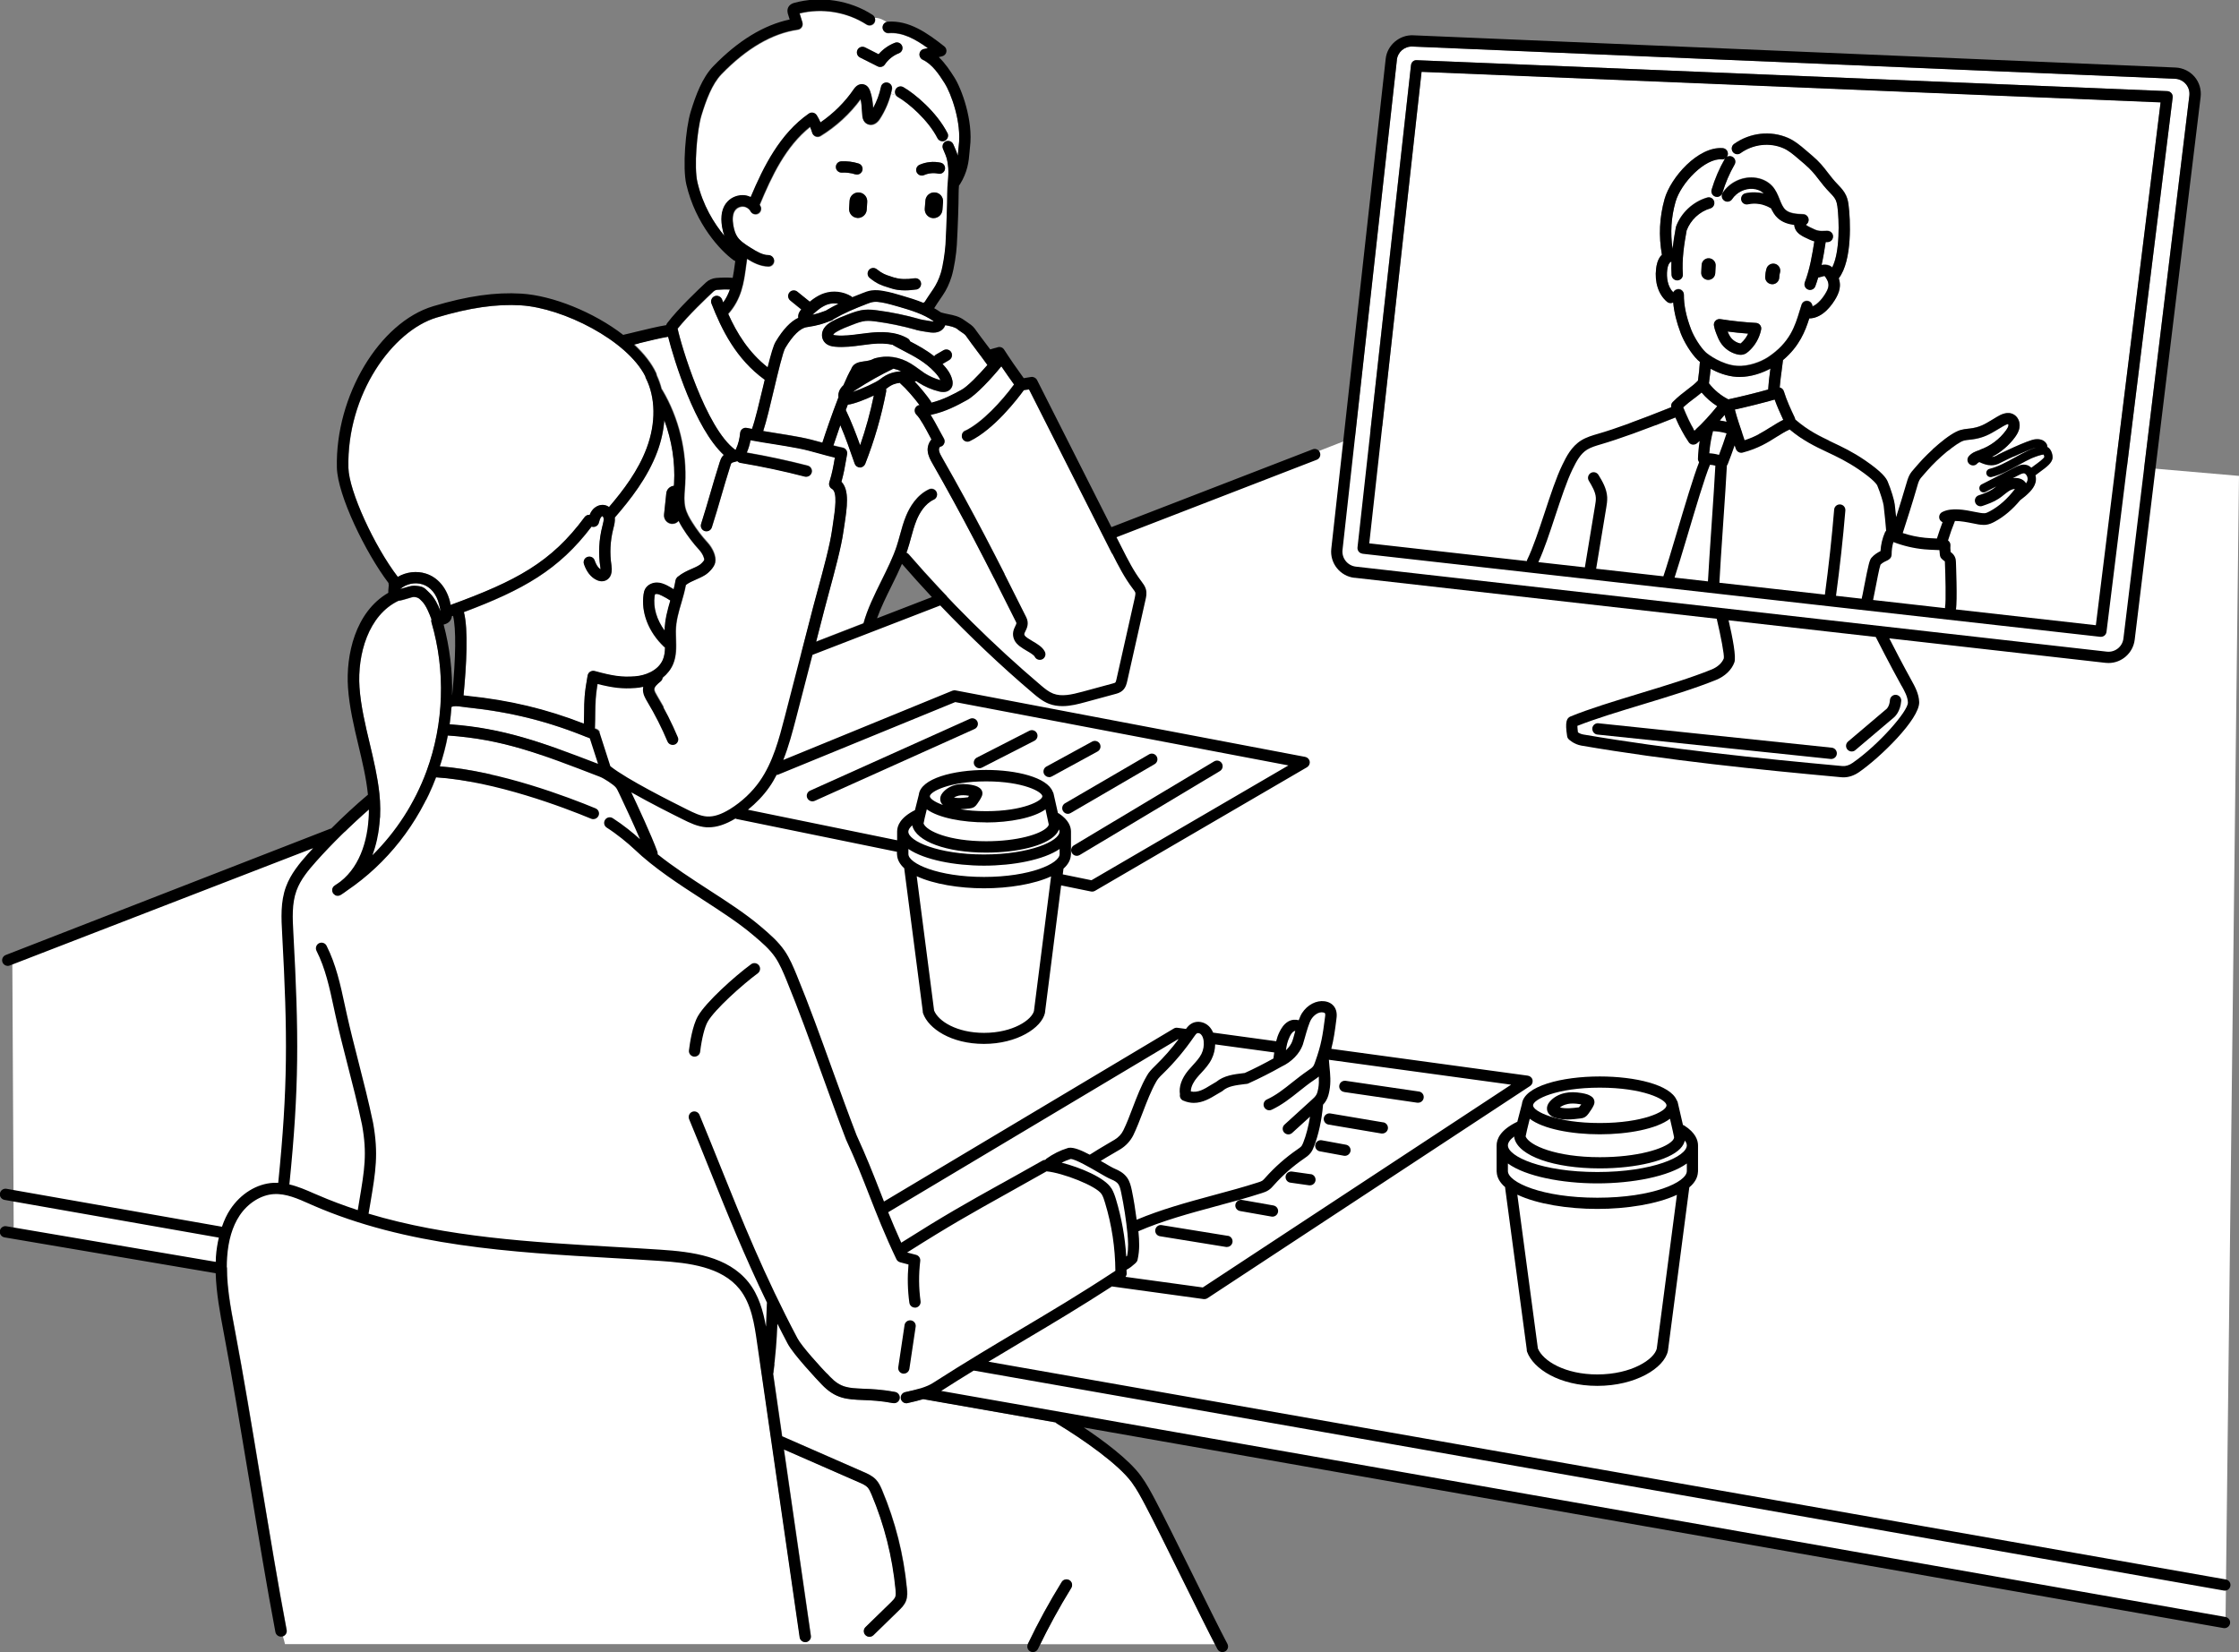 <?xml version="1.0" encoding="UTF-8"?><svg id="_レイヤー_1" xmlns="http://www.w3.org/2000/svg" viewBox="0 0 277.8 205.03"><rect x="0" y="0" width="277.8" height="205.03" fill="#808080" stroke="none"/><defs><style>.cls-1{fill:#fff;}</style></defs><polygon class="cls-1" points="277.8 59.06 177.83 50.42 1.53 119.36 1.7 152.62 276.13 201.06 277.8 59.06"/><path class="cls-1" d="m215.88,42.61s.08.02.09.02c0,0,.03-.03.07-.06.36-.32.66-.72.86-1.16-.85-.06-1.7-.15-2.54-.26.09.22.18.43.3.61.27.42.73.74,1.22.86Z"/><path class="cls-1" d="m227.96,25.56c-.04-.33-.1-.56-.19-.74-.14-.31-.41-.6-.69-.9-.64-.66-1.06-1.2-1.43-1.68-.49-.64-.92-1.2-1.77-1.92l-.81-.69c-.57-.49-1.16-.99-1.81-1.27-1.71-.74-3.75-.5-5.31.61-.32.22-.75.15-.97-.16,0-.01-.01-.03-.02-.04-.25.06-.49,0-.7-.08.08.12.13.27.12.42,0,.13-.06.24-.13.34.21-.12.47-.14.7-.01.33.19.45.62.26.95-.64,1.11-1.14,2.3-1.51,3.52-.09.3-.37.5-.67.5-.07,0-.13,0-.2-.03-.37-.11-.58-.5-.47-.87.4-1.33.95-2.61,1.64-3.82,0-.02.03-.03.04-.04-.12.07-.25.11-.4.1-2.09-.18-5.1,2.94-5.76,5.29-.55,1.95-.65,3.82-.37,5.82.1-.89.25-1.76.4-2.6,0-.02.02-.04.02-.06,0-.02,0-.04,0-.06.62-1.73,2.11-3.13,3.87-3.64.38-.11.76.1.87.47,0,.01,0,.03,0,.04.37-.17.72-.31,1.05-.4-.12-.22-.12-.49.02-.71.82-1.27,2.32-2.01,3.84-1.9.92.07,1.73.44,2.29,1.04.46.5.71,1.12.93,1.66.21.51.4,1,.73,1.3.5.45,1.33.52,2.2.55.35.01.64.29.67.64.02.27-.12.53-.34.66.1.11.33.22.43.28,1.02.51,1.08.54,2.21.48.38,0,.71.28.73.66.02.39-.28.71-.66.73-.09,0-.16,0-.25,0-.15.94-.3,1.9-.51,2.85.32-.06.67-.07,1.01.09.12.05.22.13.31.21.98-1.94.87-5.85.64-7.6Z"/><path class="cls-1" d="m219.74,25.81s-.04,0-.06-.02c-.32-.2-.67-.32-1.03-.42.43.27.86.55,1.3.84-.07-.13-.15-.27-.22-.4Z"/><path class="cls-1" d="m226.64,34.56l-.07-.11c-.05-.08-.13-.21-.17-.24-.06-.02-.38.07-.53.12l-.19.05s-.06,0-.08,0c-.11.37-.22.74-.36,1.1-.11.28-.37.45-.65.45-.08,0-.17-.02-.25-.05-.36-.14-.54-.54-.4-.9.61-1.61.91-3.37,1.18-5.08-.35-.1-.71-.26-1.25-.53-.27-.13-.83-.41-1.11-.98-.08-.16-.12-.35-.13-.53-.69-.09-1.45-.3-2.04-.84-.27-.25-.46-.53-.62-.83-.44-.28-.87-.57-1.3-.84-.58-.15-1.19-.18-1.78-.05-.38.08-.75-.15-.83-.53-.04-.17,0-.33.07-.47-.29-.04-.59-.03-.9,0-.1.11-.22.22-.3.34-.21.32-.64.42-.97.21-.1-.07-.17-.16-.23-.26-.33.09-.68.23-1.05.4.08.36-.12.72-.48.83-1.33.39-2.45,1.44-2.94,2.74-.31,1.72-.6,3.55-.47,5.44.03.39-.26.72-.65.75-.02,0-.03,0-.05,0-.36,0-.67-.28-.7-.65-.04-.57-.04-1.13-.02-1.68-.08.03-.17.09-.24.18-.14.18-.23.46-.28.87-.11.9.04,2.07.75,2.77.11-.23.35-.38.63-.4.39,0,.7.32.69.71-.01,1.28.28,2.69.9,4.31.37.96,1.15,2.19,1.78,2.8.26.26,2.01,1.58,3.94,1.71,1.36.08,2.89-.48,3.8-1.07,2.75-1.8,3.38-3.9,3.94-5.75.08-.27.16-.53.24-.77.12-.37.51-.57.88-.44.29.1.47.36.47.65.66-.26,1.29-1.02,1.71-1.77.18-.32.27-.59.28-.83.01-.27-.07-.56-.24-.82Zm-14.7.18s-.03,0-.05,0c-.48-.03-.85-.44-.82-.92l.05-.94c.03-.48.45-.86.92-.82.48.03.85.44.82.92l-.05.94c-.03.47-.41.82-.87.82Zm5.01,8.88c-.16.14-.35.29-.62.37-.12.03-.24.05-.35.05-.16,0-.31-.03-.42-.05-.85-.2-1.61-.73-2.08-1.46-.24-.37-.39-.77-.53-1.12-.09-.24-.2-.52-.29-.97-.04-.22.02-.45.18-.62s.39-.24.61-.21c1.46.23,2.95.38,4.42.47.2.01.39.11.51.27.12.16.17.37.13.56-.21,1.04-.76,2-1.56,2.71Zm3.9-9.78c-.06.2-.09.4-.09.6-.01.47-.4.85-.87.85,0,0-.02,0-.03,0-.48-.02-.86-.42-.84-.9.01-.34.07-.69.16-1.02.13-.46.62-.73,1.08-.6.46.13.73.62.6,1.08Z"/><path class="cls-1" d="m216.11,24.32c.09-.18.25-.32.46-.36.74-.17,1.52-.15,2.26.02-.31-.33-.8-.54-1.35-.58-.84-.06-1.69.31-2.26.93.31-.04.61-.04.9,0Z"/><path class="cls-1" d="m176.38,8.9l-6.49,58.51,19.55,2.2c.01-.06.02-.13.05-.18.71-1.45,1.44-3.66,2.15-5.8.72-2.18,1.47-4.44,2.21-5.97.49-1.01,1.1-2.26,2.34-3.03.65-.4,1.4-.62,2.06-.81,2.18-.63,5.25-1.74,9.11-3.3-.05-.23.01-.47.18-.64.67-.68,1.3-1.15,1.85-1.57.49-.37.92-.7,1.28-1.09l.04-.31c.08-.64.13-1.05.19-1.89,0-.04.02-.07.03-.11-.12-.1-.22-.18-.28-.24-.89-.86-1.73-2.32-2.11-3.31-.53-1.39-.84-2.66-.94-3.84-.1.05-.2.08-.31.08-.16,0-.32-.05-.45-.16-1.06-.88-1.57-2.43-1.36-4.12.05-.41.16-1.02.54-1.53.05-.07.12-.12.18-.18-.41-2.37-.31-4.65.33-6.93.75-2.65,4.15-6.55,7.22-6.31.23.02.41.15.53.33.21.07.45.13.7.08-.19-.31-.12-.72.18-.93,1.96-1.4,4.51-1.69,6.67-.76.85.36,1.55.96,2.17,1.49l.81.69c.96.81,1.45,1.45,1.97,2.13.36.47.74.96,1.32,1.56.36.37.73.78.96,1.3.18.41.26.82.3,1.14.24,1.79.49,6.91-1.21,9.12.1.32.16.65.14.96-.02.46-.17.92-.45,1.43-.45.8-1.63,2.58-3.35,2.59-.49,1.55-1.22,3.46-3.26,5.17-.06.47-.11.88-.16,1.26-.09.7-.18,1.34-.25,2.14.23.06.43.22.51.46.36,1.18.86,2.22,1.33,3.23.03.06.07.17.1.3,1.63,1.4,3.06,2.08,4.56,2.79,1.26.59,2.56,1.2,4.1,2.26,2.14,1.47,2.62,2.2,2.8,2.62.43,1.01.82,2.33.88,2.84.06.5.12,1.06.17,1.58.42-1.34.93-2.97,1.16-3.79.39-1.39.5-1.57,1.19-2.34.13-.15.29-.32.48-.55,1.05-1.21,3.74-3.75,5.21-4.13.3-.08.6-.11.9-.15l.2-.02c1.22-.15,1.79-.49,2.82-1.12l.53-.32c.43-.25,1.33-.78,2.14-.28.5.31.77.94.67,1.58-.07.49-.32.88-.55,1.2-.74,1.03-1.74,1.87-2.87,2.46.18-.02.36-.06.55-.17.46-.25,3.92-1.91,4.78-2.01.71-.09,1.1.15,1.3.36.19.2.25.41.25.6,0,0,.01,0,.02,0,.46.24.66.97.62,1.37-.05.57-.65,1.05-1.63,1.76-.17.13-.33.24-.48.36.08.3.08.62,0,.93-.13.47-.42.83-.69,1.12-.36.39-.78.74-1.21,1.05-.95,1.13-2,2.03-3.14,2.65-.31.17-.69.35-1.12.4-.09.01-.18.01-.26.01-.25,0-.47-.03-.67-.06-.2-.03-.44-.08-.72-.14-.6-.12-1.45-.29-2.18-.29-.32.79-.61,1.6-.86,2.42.19.14.31.36.3.61-.02.21-.02.42.02.82.16.12.37.29.51.57.13.26.14.52.15.68,0,.05.2,4.88,0,5.85,0,.01,0,.02-.01.03l17.37,1.96,8.03-64.88-91.71-3.79Z"/><path class="cls-1" d="m251.2,58.74c-.17-.05-.45.08-.7.21l-.74.38c.27-.03.54-.03.79.03.38.1.67.32.85.6.08-.11.14-.23.17-.35.07-.26,0-.56-.2-.76-.06-.06-.12-.1-.17-.12Z"/><path class="cls-1" d="m168.22,70.31l93.17,10.55c1.01.12,1.94-.62,2.07-1.63l8.18-67.36c.06-.52-.09-1.03-.43-1.44-.34-.4-.82-.64-1.35-.66l-94.61-4c-1.01-.03-1.83.69-1.94,1.66l-6.75,60.81c-.11,1.02.63,1.95,1.65,2.07Zm6.85-62.22c.04-.36.32-.65.72-.62l93.12,3.84c.19,0,.38.1.5.25.13.15.18.34.16.54l-8.21,66.32c-.04.35-.34.61-.69.61-.03,0-.05,0-.08,0l-91.55-10.31c-.38-.04-.66-.39-.62-.77l6.64-59.85Z"/><path class="cls-1" d="m233.88,66.06c.03-.08.09-.15.15-.21-.06-.72-.18-2.04-.31-3.11-.04-.35-.4-1.56-.78-2.47-.06-.14-.41-.71-2.31-2.02-1.45-1-2.7-1.58-3.91-2.15-1.53-.72-2.99-1.41-4.67-2.82,0,0-.02,0-.02,0-.59.27-1.08.58-1.6.91-1.07.68-2.28,1.44-4.22,1.95-.06.02-.12.02-.18.02-.29,0-.57-.19-.66-.48-.04-.13-.1-.29-.15-.43-.27.79-.55,1.57-.86,2.34-.02.06-.06.11-.1.15-.07,1.46-.27,4.45-.47,7.34-.19,2.82-.39,5.72-.46,7.21l13.09,1.47c.47-3.51.86-7.05,1.15-10.55.03-.39.37-.67.75-.64.38.03.67.37.64.75-.29,3.51-.69,7.07-1.16,10.59l3.19.36s0-.05.01-.08c.04-.13.17-.8.28-1.38.55-2.86.68-3.34.91-3.61.32-.39.74-.64,1.13-.84.05-.81.23-1.56.55-2.32Z"/><path class="cls-1" d="m241.3,69.65s-.07-.04-.12-.08c-.11-.09-.22-.18-.32-.29-.1-.11-.16-.24-.17-.38-.03-.25-.05-.45-.06-.64-.18,0-.36-.02-.54-.02-.45-.02-.9-.04-1.35-.08-1.29-.12-2.59-.43-3.82-.9-.15.5-.21,1.01-.22,1.57,0,.27-.16.52-.41.63-.37.17-.75.35-.99.6-.15.4-.48,2.1-.65,3.03-.14.72-.22,1.12-.27,1.35l8.93,1.01c0-.06-.01-.11,0-.17.12-.59.04-4.17-.02-5.5,0-.03,0-.11-.01-.14Z"/><path class="cls-1" d="m245.56,55.87l.12-.04c1.28-.45,2.43-1.31,3.23-2.41.13-.18.27-.4.3-.59.01-.09-.02-.17-.03-.19-.03,0-.18,0-.69.3l-.52.31c-1.08.65-1.86,1.12-3.37,1.31l-.21.02c-.24.03-.48.05-.71.11-.89.23-3.26,2.26-4.5,3.69-.2.23-.36.41-.5.57-.55.62-.56.63-.89,1.79-.34,1.22-1.3,4.25-1.69,5.43,0,0,0,0,0,0,.91.29,1.85.5,2.78.59.42.04.85.06,1.28.08.06,0,.12,0,.18.01.21-.69.44-1.37.7-2.03-.14-.06-.27-.16-.34-.31-.18-.34-.05-.76.29-.94,1.16-.61,2.85-.27,4.08-.02.25.05.47.1.65.12.2.03.41.06.56.04.2-.02.41-.13.62-.24,1.14-.62,2.19-1.55,3.12-2.77-.31,0-.59.16-.76.27-.21.13-.41.29-.6.45-.22.17-.44.35-.67.5-.64.42-1.37.67-2.01.89-.37.13-.76-.07-.89-.43-.12-.37.07-.76.43-.89.59-.2,1.2-.41,1.7-.74.17-.11.33-.24.48-.36l-1.33.68c-.26.13-.57.03-.71-.23-.13-.26-.03-.57.23-.71l4.15-2.12c.33-.17.89-.46,1.49-.27.19.06.37.17.53.32.13-.1.26-.19.4-.3.39-.29,1.13-.82,1.21-1.04,0-.05-.04-.2-.09-.3-.29.01-1.01.25-1.41.43-.56.25-1.12.56-1.71.89-1.1.6-2.23,1.22-3.35,1.48-.04,0-.08.01-.12.01-.24,0-.45-.16-.51-.4-.07-.28.11-.56.39-.63.98-.23,2.05-.82,3.09-1.38.58-.32,1.19-.65,1.78-.92.17-.08.52-.22.91-.34,0,0,0,0,0,0-.54.06-3.65,1.48-4.41,1.89-.42.23-.8.32-1.16.32-.52,0-1-.18-1.48-.4-.1.05-.19.1-.24.16-.25.3-.69.34-.98.09-.3-.25-.34-.69-.09-.98.37-.44.87-.61,1.28-.75Z"/><path class="cls-1" d="m212.57,53.5c-.24.9-.39,1.82-.46,2.75.41.02.81.08,1.21.2.33-.88.65-1.78.94-2.67-.56-.16-1.11-.25-1.68-.27Z"/><path class="cls-1" d="m164.57,136.59c-.12.2-.25.37-.39.52,0,.02,0,.03,0,.05-.15,1.83-.57,3.75-1.12,5.13-.1.26-.22.53-.41.79-.24.32-.55.52-.82.71-1.39.95-2.63,2.05-3.73,3.28-.21.23-.41.46-.68.64-.28.18-.57.27-.82.36-1.85.6-3.81,1.13-5.71,1.64-3.26.88-6.63,1.8-9.62,3.1,0,.05.01.1.02.15.1,1.03.17,2.14-.12,3.4-.03.14-.11.27-.22.37l-.08.08c-.35.31-.63.55-1.07.78,0,.16.02.32.02.48,0,.15-.06.28-.14.4l9.62,1.32,38.25-25.16-22.61-3.09c.02.28.04.56.07.84.09.96.19,1.96,0,2.97-.07.39-.17.83-.41,1.25Z"/><path class="cls-1" d="m117.23,10.38c-.71-1.11-1.52-2.37-2.74-2.94-.27-.13-.43-.42-.39-.72.04-.3.26-.54.56-.6.16-.03.33-.07.49-.1-1.57-1.15-3.16-2.01-4.88-1.88-.37.03-.72-.26-.75-.65-.03-.35.22-.65.55-.72-.44-.29-.93-.56-1.53-.56.09.21.09.45-.04.66-.21.32-.64.42-.97.21-2.41-1.56-5.5-2.07-8.3-1.38l.35,1.12c.06.2.03.41-.08.58-.11.17-.29.29-.49.32-3.17.46-6.36,2.31-9.47,5.52-1.18,1.22-1.92,3.26-2.48,5.09-.58,1.87-.94,6.49-.51,8.31.67,2.86,2.07,5.13,3.35,6.67-.12-.32-.21-.68-.28-1.09-.23-1.36,0-2.41.66-3.14.55-.59,1.38-.89,2.19-.79.25.03.48.11.7.21,1.59-3.77,3.62-7.85,7.21-10.35.16-.11.36-.15.54-.11.19.04.35.16.45.32.17.28.32.58.46.88,1.61-1.11,3.02-2.52,4.12-4.11.43-.63.9-.68,1.22-.61.37.08.64.35.8.79.26.71.34,1.44.39,2.15.45-.82.79-1.71.97-2.62.08-.38.45-.62.82-.54.38.08.62.45.54.82-.03.16-.08.31-.12.47.17.12.37.18.57.19-.13-.21-.15-.48-.02-.71.19-.34.62-.45.95-.26,1.4.8,4.12,3.06,5.47,5.7.15.29.06.64-.18.84.01.08.03.16.03.24.35-.14.75.02.9.37l.13.3c.17.39.31.71.42,1.11.02-.18.04-.35.05-.52.02-.24.04-.47.07-.69.38-2.95-.97-6.58-1.74-7.77Zm-5.7-3.77c-.7.27-1.32.77-1.74,1.39-.13.2-.35.31-.58.31-.11,0-.21-.02-.31-.07l-2.2-1.11c-.34-.17-.48-.59-.31-.94.17-.35.59-.48.94-.31l1.68.85c.54-.63,1.24-1.12,2.02-1.42.36-.14.76.04.9.4.14.36-.04.76-.4.9Z"/><path class="cls-1" d="m117.25,17.46c-.1.05-.21.08-.32.08-.25,0-.5-.14-.62-.38-1.14-2.24-3.57-4.35-4.92-5.12-.1-.06-.18-.15-.24-.24-.21-.01-.4-.07-.57-.19-.29,1.14-.77,2.25-1.41,3.23-.41.62-1.02.86-1.55.59-.36-.18-.57-.54-.6-1.07l-.03-.39c-.04-.57-.07-1.11-.18-1.62-1.33,1.82-3.04,3.39-4.97,4.57-.19.11-.41.13-.62.06-.2-.08-.36-.25-.42-.46-.07-.25-.16-.49-.26-.73-3.02,2.41-4.76,6.07-6.26,9.69.03.05.07.09.1.14.18.34.05.76-.29.94-.34.18-.76.05-.94-.29-.16-.31-.5-.54-.85-.58-.36-.05-.74.09-.98.35-.45.48-.41,1.33-.31,1.95.11.64.28,1.11.52,1.47.37.54.99.94,1.6,1.32.83.53,1.53.93,2.26.94.39,0,.69.32.69.71,0,.38-.32.69-.7.69h-.01c-1.03-.02-1.91-.49-2.65-.95-.05.31-.09.61-.13.92-.27,1.99-.55,4.04-2.21,5.91,1.09,2.42,2.54,4.78,4.9,6.64.41-1.64.71-2.71.99-3.16.92-1.53,1.86-2.52,2.82-2.98,0-.03-.02-.04-.02-.07-.04-.47.23-.8.39-.97l-1.38-1.12c-.3-.24-.35-.68-.1-.98.24-.3.68-.35.98-.11l1.55,1.25c.13-.11.26-.22.4-.31.5-.35.94-.58,1.38-.73,1.11-.37,2.36-.23,3.36.37.05.03.09.07.13.12.39-.16.81-.33,1.26-.5.35-.14.72-.28,1.13-.34.53-.08,1.05-.01,1.45.06.83.14,1.62.37,2.38.6.84.25,1.74.52,2.61.88.07-.06.13-.11.17-.13.02-.03.05-.07.08-.13.14-.22.41-.64.98-1.47.38-.55.69-1.21.92-1.96.27-.86.53-2.6.59-3.59.13-2.24.21-5.06.21-6.28,0-.51.04-1.01.08-1.5.05-.58.1-1.14.05-1.64-.09-1.1-.23-1.42-.53-2.12l-.13-.31c-.15-.35.01-.77.37-.92,0,0,.01,0,.02,0,0-.08-.02-.16-.03-.24-.04.03-.07.07-.12.1Zm-13.54,3.31c-.02-.39.27-.72.66-.74.73-.04,1.46.05,2.16.27.37.12.57.51.46.88-.09.3-.37.49-.67.49-.07,0-.14-.01-.21-.03-.54-.17-1.1-.24-1.66-.21-.39.01-.72-.27-.74-.66Zm3.83,5.26c-.04.58-.52,1.03-1.1,1.03-.02,0-.05,0-.07,0-.61-.04-1.06-.56-1.02-1.17l.06-.97c.04-.61.56-1.06,1.17-1.02.61.04,1.06.56,1.02,1.17l-.06.97Zm6.14,9.9c-.4.06-.89.11-1.4.11-.59,0-1.2-.07-1.76-.26-.16-.06-.32-.11-.47-.15-.64-.2-1.24-.39-2.15-1.13-.3-.24-.35-.68-.1-.98.24-.3.68-.35.98-.1.7.57,1.12.7,1.69.88.16.05.33.1.51.17.59.21,1.47.24,2.48.09.38-.06.74.2.8.59.06.38-.2.74-.59.8Zm3.25-9.87c-.05.57-.53,1.01-1.1,1.01-.03,0-.06,0-.09,0-.6-.05-1.06-.58-1-1.19l.08-1c.05-.61.59-1.05,1.19-1,.6.05,1.05.59,1,1.19l-.08.99Zm.31-5.04c-.08.38-.45.62-.83.53-.59-.13-1.21-.06-1.76.18-.09.04-.19.06-.28.06-.27,0-.52-.16-.64-.42-.16-.35,0-.77.36-.92.82-.36,1.75-.45,2.62-.26.38.08.62.45.53.83Z"/><path class="cls-1" d="m110.22,150.45c.48,1.18,1.01,2.43,1.62,3.78,5.39-3.41,8.04-4.89,12.36-7.3,1.48-.82,3.14-1.75,5.16-2.89.11-.06.22-.08.34-.09.04-.05.08-.1.13-.14.85-.6,1.7-1.03,2.68-1.33.04-.01.09-.02.14-.03.62-.06,1.49.29,2.57.86.72-.47,1.43-.89,2.13-1.3.33-.19.65-.38.95-.56.48-.29.86-.69,1.09-1.17.41-.83.77-1.78,1.15-2.78.52-1.36,1.06-2.77,1.75-3.96.15-.25.28-.44.42-.61.19-.22.4-.43.61-.64l.08-.08c1.02-1,1.96-2.07,2.83-3.21h-.08s-35.94,21.45-35.94,21.45Z"/><path class="cls-1" d="m160.72,127.95c-.05,0-.12.01-.18.05-.23.13-.4.44-.52.68-.3.61-.38,1.08-.46,1.67.39-.38.67-.79.79-1.13.06-.18.14-.47.24-.8.04-.15.09-.31.13-.47Z"/><path class="cls-1" d="m149.02,128.38c-.14-.13-.35-.19-.46-.13-.12.06-.25.25-.37.43-1.12,1.63-2.4,3.16-3.8,4.53l-.08.08c-.18.18-.36.35-.52.54-.11.13-.2.27-.28.41-.63,1.09-1.15,2.45-1.65,3.76-.38.99-.77,2.01-1.2,2.9-.35.72-.92,1.33-1.63,1.75-.31.19-.63.38-.97.57-.47.28-.96.57-1.44.86.1.06.2.11.3.17.61.36,1.19.69,1.49.82.44.18,1.06.49,1.48,1.08.34.48.48,1.02.59,1.58.25,1.2.44,2.42.6,3.65,2.99-1.26,6.26-2.16,9.44-3.02,1.88-.51,3.83-1.03,5.65-1.62.19-.06.37-.12.49-.2.12-.08.24-.21.37-.36,1.2-1.35,2.53-2.52,3.98-3.52.23-.16.42-.29.53-.43.09-.11.16-.28.22-.45.35-.88.64-2.01.83-3.19l-2.22,2.02c-.13.12-.3.18-.47.18-.19,0-.38-.08-.52-.23-.26-.29-.24-.73.05-.99l3.34-3.04c.24-.21.46-.42.59-.64.13-.22.19-.52.25-.8.09-.48.1-.97.07-1.48-.18.15-.36.28-.54.4-.7.47-1.3.95-1.89,1.42-1.06.84-2.16,1.72-3.44,2.31-.09.04-.19.06-.29.06-.26,0-.52-.15-.63-.41-.16-.35,0-.77.34-.93,1.13-.52,2.11-1.3,3.16-2.13.61-.48,1.24-.98,1.9-1.43l.08-.06c.24-.16.47-.31.6-.49.1-.13.17-.32.25-.54.76-2.14.93-3.29,1.22-5.49.02-.13.06-.47,0-.57-.02-.03-.11-.08-.25-.1-.57-.09-1.13.36-1.44.84-.27.42-.59,1.55-.8,2.29-.1.37-.19.69-.26.89-.39,1.1-1.39,2.13-2.62,2.7,0,0,0,0,0,0-1.34.76-2.72,1.46-4.12,2.09-.06.03-.13.05-.2.06l-.28.03c-1.09.13-2.04.25-2.69.81-.04.03-.08.06-.12.09-.21.11-.43.25-.65.38-.76.46-1.72,1.05-2.84,1.05-.42,0-.86-.08-1.33-.29-.3-.13-.45-.46-.39-.77-.14-.93.19-1.94,1.01-2.95.19-.23.39-.46.6-.68.42-.46.82-.9,1.06-1.39.24-.49.34-1.06.27-1.61-.03-.26-.12-.61-.34-.82Z"/><path class="cls-1" d="m150.78,129.62c-.01.63-.16,1.26-.44,1.82-.33.67-.82,1.2-1.28,1.71-.19.21-.37.41-.55.62-.3.37-.76,1.03-.75,1.68.87.18,1.66-.3,2.48-.8.23-.14.45-.27.66-.39.96-.79,2.19-.94,3.37-1.08l.17-.02c1.2-.55,2.4-1.16,3.57-1.81,0-.04,0-.07,0-.11.04-.23.07-.43.09-.63l-7.33-1Z"/><path class="cls-1" d="m209.38,66.52c-.63,2.13-1.19,4.01-1.58,5.16l4.14.47c.08-1.52.27-4.37.46-7.14.19-2.83.39-5.74.46-7.22-.22-.06-.44-.09-.66-.11-.65,1.55-1.8,5.42-2.82,8.85Z"/><path class="cls-1" d="m188.27,148.27l2.54,19.01s0,.03,0,.05c.63,1.58,3.39,3.25,7.38,3.25,4.28,0,7.07-1.89,7.38-3.2l2.5-19.09c-2.43,1.15-6.22,1.75-9.88,1.75s-7.49-.61-9.92-1.77Z"/><path class="cls-1" d="m187.08,144.4v.94c0,1.38,4.22,3.31,11.1,3.31s11.1-1.93,11.1-3.31v-.94c-2.22,1.61-6.75,2.47-11.1,2.47s-8.88-.85-11.1-2.47Z"/><path class="cls-1" d="m198.49,143.61c4.61,0,8-1.01,8.97-2.02.11-.12.25-.29.24-.45-.02-.16-.24-1.13-.51-2.3-1.66,1.27-5.19,1.93-8.71,1.93s-7.03-.66-8.69-1.93c-.25,1-.46,1.87-.51,2.18.43,1.11,3.76,2.58,9.21,2.58Z"/><path class="cls-1" d="m137.9,147.47c.27.45.43.93.57,1.39.7,2.3,1.12,4.68,1.27,7.08.04-.03.07-.06.11-.1.19-.98.13-1.86.04-2.75-.16-1.7-.42-3.41-.78-5.08-.09-.43-.18-.8-.36-1.06-.16-.23-.43-.41-.88-.59-.39-.16-.98-.5-1.66-.9-.91-.53-2.77-1.61-3.37-1.63-.39.13-.76.28-1.12.46,2.32.6,5.38,1.88,6.16,3.17Z"/><path class="cls-1" d="m198.49,139.38c5.36,0,8.28-1.45,8.28-2.19s-2.92-2.2-8.28-2.2-8.28,1.45-8.28,2.2,2.92,2.19,8.28,2.19Zm-6.21-2.65c.46-.54,1.14-.93,1.93-1.09.6-.12,1.27-.12,2.04.01.58.1.9.21,1.19.41.17.12.3.27.36.46.07.21.05.44-.06.66-.17.38-.41.7-.63,1.01-.1.13-.23.31-.45.44-.21.12-.42.15-.56.17-.49.06-1.04.13-1.61.13-.51,0-1.04-.06-1.55-.22-.58-.19-.94-.58-.98-1.05-.03-.31.08-.63.33-.93Z"/><path class="cls-1" d="m208.47,142.57c-1.41,1.46-5.42,2.45-9.98,2.45-5.68,0-10.03-1.53-10.59-3.72-.01-.05-.03-.11-.02-.25-.51.38-.8.77-.8,1.11,0,1.38,4.22,3.31,11.1,3.31s11.1-1.93,11.1-3.31c0-.19-.09-.39-.25-.59-.07.3-.23.64-.57,1Z"/><path class="cls-1" d="m195.91,137.42c.1-.13.2-.24.28-.36-.05,0-.11-.02-.17-.03-.6-.1-1.09-.11-1.53-.02-.37.07-.69.22-.94.42.74.19,1.6.08,2.37-.02Z"/><path class="cls-1" d="m214.25,52.34c-.09-.29-.18-.58-.25-.86-.19.23-.39.47-.6.7.28.04.57.09.85.16Z"/><path class="cls-1" d="m216.29,54.07c.06.18.12.36.18.54,1.37-.44,2.3-1.03,3.2-1.6.52-.33,1.02-.64,1.58-.92-.38-.82-.75-1.63-1.07-2.52-1.63.46-3.28.87-4.94,1.24.27,1.02.67,2.2,1.03,3.26Z"/><path class="cls-1" d="m210.23,49.42c-.44.33-.89.68-1.37,1.12.44,1.07.86,2.01,1.4,2.89,1.06-.96,1.98-2.01,2.83-3.04-.73-.46-1.39-1.03-1.94-1.69-.29.25-.59.48-.9.72Z"/><path class="cls-1" d="m214.48,76.96c.51,2.19.96,4.56.72,5.22-.34.94-1.17,1.74-2.27,2.18-2.61,1.06-5.92,2.07-9.12,3.04-3,.91-5.84,1.78-8.09,2.66,0,.2.03.5.07.8.14.1.38.23.65.27,10.75,1.84,21.82,2.97,32.18,3.92.39.03.82-.1,1.24-.39,3.23-2.23,6.91-6.44,6.87-7.5-.02-.69-.42-1.41-.77-2.05-1.47-2.65-3.07-5.82-3.22-6.1l-18.26-2.07Zm12.74,17.24s-.05,0-.07,0l-28.95-3.03c-.38-.04-.66-.38-.62-.77.04-.38.39-.67.77-.62l28.95,3.03c.38.04.66.38.62.77-.04.36-.34.63-.69.63Zm7.28-7.31c.03-.39.37-.68.75-.65.38.03.67.36.65.75-.1,1.37-.83,1.99-.91,2.06l-4.78,4.05c-.13.11-.29.17-.45.17-.2,0-.39-.08-.53-.25-.25-.29-.21-.74.08-.98l4.8-4.07s.35-.33.4-1.08Z"/><path class="cls-1" d="m215.47,46.77c-1.22-.08-2.35-.53-3.22-1-.04.48-.09.84-.15,1.32l-.06.48c.65.83,1.47,1.52,2.41,1.99,1.66-.36,3.31-.77,4.94-1.22.08-1.05.17-1.77.28-2.6-.98.54-2.39,1.04-3.83,1.04-.12,0-.25,0-.37-.01Z"/><path class="cls-1" d="m210.81,57.37c-.09-.12-.15-.26-.14-.42.02-.74.09-1.49.21-2.22-.11.1-.21.2-.33.29-.13.1-.28.16-.45.16-.03,0-.06,0-.09,0-.19-.03-.37-.13-.48-.29-.68-.97-1.18-1.98-1.65-3.07-3.91,1.57-7.02,2.7-9.25,3.34-.6.17-1.22.36-1.71.66-.83.52-1.3,1.38-1.82,2.46-.71,1.44-1.44,3.65-2.14,5.79-.68,2.06-1.39,4.19-2.09,5.71l5.77.65,1.26-7.63c.06-.36.12-.7.1-1.02-.04-.73-.48-1.46-.87-2.1-.2-.33-.09-.76.24-.96.33-.2.76-.09.96.24.45.75,1.02,1.68,1.08,2.75.03.47-.05.93-.12,1.33l-1.25,7.56,8.34.94c.37-1.07,1-3.17,1.66-5.4.98-3.3,2.08-7,2.77-8.75Z"/><path class="cls-1" d="m114.59,102.21c.38.95,3.19,2.2,7.76,2.2,3.87,0,6.74-.87,7.57-1.73.09-.1.2-.24.2-.36-.02-.13-.19-.91-.4-1.87-1.49,1.07-4.44,1.63-7.37,1.63s-5.87-.55-7.37-1.62c-.2.8-.36,1.49-.4,1.76Z"/><path class="cls-1" d="m104.94,50.89c.68,1.42,1.25,2.9,1.78,4.37.7-2.01,1.26-4.08,1.7-6.17-1.11.52-2.46,1.05-3.23,1.14-.08.22-.17.44-.25.66Z"/><path class="cls-1" d="m119.73,53.44c2.13-1.02,4.56-3.69,6.09-5.76-.48-.66-1.05-1.47-1.58-2.26-1.13,1.4-3.12,3.56-4.25,4.18-1.2.66-2.65,1.45-4.53,1.85.35.55.72,1.24,1.14,2.01.2.37.37.69.5.91.2.33.09.76-.24.96-.05.03-.11.03-.17.05-.01,0-.02.01-.03.02-.07.02-.17.21-.16.41.02.32.22.66.42,1,3.72,6.5,6.85,12.59,10.41,19.74.38.77.08,1.37-.1,1.73-.16.32-.17.37-.1.51.1.2.6.5.97.72.61.36,1.25.73,1.54,1.32.17.35.03.77-.32.94-.1.05-.21.07-.31.07-.26,0-.5-.14-.63-.39-.11-.22-.6-.51-1-.74-.6-.35-1.23-.72-1.51-1.3-.39-.78-.08-1.39.1-1.76.16-.32.16-.36.1-.49-3.65-7.33-6.66-13.18-10.37-19.67-.24-.43-.55-.96-.6-1.59-.04-.48.13-1.01.47-1.4-.07-.13-.14-.26-.21-.4-.45-.85-1.21-2.27-1.64-2.66-.21-.18-.28-.47-.2-.74.08-.25.3-.44.57-.47-.66-.88-1.65-2.04-2.38-2.68-.03-.02-.04-.05-.06-.08-.55.06-1,.2-1.6.67-.03.03-.08.06-.12.09.03.1.04.21.02.32-.58,3.06-1.46,6.09-2.6,8.98-.11.27-.36.44-.65.44h-.01c-.29,0-.55-.19-.65-.47-.55-1.58-1.11-3.21-1.78-4.77-.34.97-.64,1.85-.86,2.52.38.09.76.19,1.15.27.38.08.62.44.55.82-.06.28-.1.56-.15.85-.12.72-.26,1.52-.55,2.56,1.02,1.06.7,3.21.38,5.29-.04.29-.09.58-.13.86-.27,1.96-1.12,5.09-1.8,7.6-.21.77-.4,1.47-.55,2.06l-1.04,4.04,5.88-2.28c.47-1.74,1.36-3.54,2.22-5.28.73-1.49,1.43-2.89,1.88-4.24.16-.48.29-.97.43-1.47.21-.77.43-1.57.75-2.34.46-1.11,1.32-2.59,2.85-3.3.35-.16.77-.01.93.34.16.35.01.77-.34.93-1.12.52-1.78,1.68-2.14,2.56-.28.69-.48,1.42-.69,2.18-.14.52-.28,1.03-.45,1.54-.04.11-.08.22-.12.32.11.04.2.1.28.19,5.02,5.79,10.52,11.24,16.36,16.21.57.48,1.04.87,1.58,1.07,1.04.4,2.26.13,3.63-.24l3.72-1.01c.11-.03.3-.08.35-.13.06-.06.12-.3.15-.43l2.27-10.1c.05-.21.11-.48.06-.64-.03-.12-.15-.27-.27-.42-1.08-1.41-1.85-2.94-2.6-4.42l-10.31-20.4-.64.1c-.75,1.03-3.68,4.86-6.7,6.32-.1.05-.2.07-.3.07-.26,0-.51-.15-.63-.4-.17-.35-.02-.77.33-.93Z"/><path class="cls-1" d="m111.81,46.08c-.32-.15-.64-.26-.96-.33-1.59.76-3.14,1.63-4.62,2.6-.15.1-.28.19-.41.28,0,0,0,0,0,.01,1.13-.38,2.88-1.18,3.37-1.57.99-.78,1.8-.93,2.62-.99Z"/><path class="cls-1" d="m88.68,36.77c.36-.14.76.04.91.4.05.12.1.25.15.38.37-.52.63-1.06.83-1.61-.44-.02-.98-.01-1.6.04-.14.01-.27.07-.38.17-.92.86-3.15,2.97-4.5,4.66.39,1.9,3.48,12.37,7.16,15.05.02,0,.04-.01.05-.02.36-.79.48-1.41.55-2.09.02-.2.12-.37.28-.49.16-.12.36-.16.55-.12.22.04.43.08.64.12.39-1.11.89-3.21,1.38-5.26.07-.3.14-.57.2-.84-3.57-2.58-5.34-6.22-6.61-9.46-.14-.36.04-.76.4-.91Z"/><path class="cls-1" d="m97.44,43.18c-.29.49-.9,3.05-1.39,5.11-.46,1.95-.94,3.95-1.34,5.19.55.09,1.07.18,1.59.26,1.02.16,2.01.32,3.06.52.95.18,1.83.43,2.68.66,0,0,0,0,.01,0,.4-1.22,1.19-3.54,2-5.64-.03-.14-.03-.29,0-.44.05-.33.22-.65.5-.94.04-.04.08-.06.11-.1.36-.84.69-1.56.99-2.05,0-.03,0-.06.02-.08.32-.67,1.01-.76,1.56-.84.4-.05.81-.11,1.19-.32.05-.03.1-.05.15-.06,1.51-.41,3.05-.18,4.45.66.34.21.66.44.98.67.23.17.46.34.7.5.62.4,1.29.7,2,.89-.17-.38-.46-.72-.73-1.02-1.14-1.22-2.47-1.91-3.88-2.65-.41-.22-.83-.43-1.23-.66-.03-.01-.04-.04-.06-.06-.74-.17-1.61-.21-2.7-.1-.37.04-.75.09-1.12.14-1.1.15-2.23.3-3.39.19-.39-.04-.96-.14-1.32-.62-.35-.46-.35-1.13-.02-1.66.25-.4.62-.64.95-.83.66-.38,1.35-.64,2.03-.9.61-.23,1.3-.5,2.05-.57.57-.05,1.12,0,1.64.08,1.74.23,3.47.59,5.16,1.07.02,0,.03.02.05.02.27.07.64.13.97.18l.35.06c.14.02.28.04.41.04-.02-.02-.04-.05-.06-.07-1.23-.86-2.74-1.31-4.2-1.74-.73-.21-1.48-.44-2.22-.56-.31-.05-.67-.1-1.01-.05-.26.04-.54.14-.83.25-1.63.64-2.73,1.09-4.1,1.88-.08.08-.17.15-.29.19-.14.04-.28.1-.43.15-.5.19-1.18.44-2.63.66-.78.12-1.72,1.03-2.64,2.57Z"/><path class="cls-1" d="m102.57,38.49c.51-.3.99-.55,1.46-.78-.44-.09-.9-.07-1.33.07-.32.11-.64.28-1.03.55-.31.22-.59.48-.87.74.67-.14,1.07-.29,1.4-.42.1-.04.2-.07.3-.11.02-.02.03-.04.06-.05Z"/><path class="cls-1" d="m131.48,106.01v-.64c-1.98,1.36-5.76,2.07-9.38,2.07s-7.41-.72-9.38-2.07v.64c0,1.16,3.66,2.83,9.38,2.83s9.38-1.68,9.38-2.83Z"/><path class="cls-1" d="m131.4,102.93c-.09.23-.23.47-.47.72-1.27,1.31-4.63,2.16-8.58,2.16-4.9,0-8.66-1.38-9.15-3.35,0-.01,0-.02,0-.04-.31.27-.49.54-.49.79,0,1.16,3.66,2.83,9.38,2.83s9.38-1.68,9.38-2.83c0-.09-.03-.19-.07-.28Z"/><path class="cls-1" d="m129.33,98.83c0-.55-2.37-1.85-6.98-1.85s-6.98,1.3-6.98,1.85c0,.26.56.7,1.62,1.08-.19-.18-.31-.4-.33-.65-.03-.3.08-.59.3-.87.4-.5,1.01-.85,1.71-1,.53-.11,1.12-.11,1.79.01h0c.51.09.8.19,1.06.38.17.12.28.27.34.45.06.21.04.42-.06.63-.16.35-.37.65-.56.92-.07.1-.19.28-.4.4-.21.12-.41.15-.53.16-.35.04-.74.09-1.14.1.9.14,1.96.24,3.18.24,4.6,0,6.98-1.3,6.98-1.85Z"/><path class="cls-1" d="m74.43,90.91l1.33,4.14c2.07,1.65,7.7,4.46,9.56,5.39.79.4,1.61.8,2.45.85.85.04,1.75-.25,2.86-.94,1.45-.9,2.71-2.08,3.65-3.43,1.66-2.37,2.4-5.26,3.13-8.05l3.52-13.63c.15-.59.35-1.3.56-2.08.67-2.47,1.51-5.54,1.77-7.42.04-.29.08-.58.13-.88.24-1.62.58-3.83-.14-4.22-.29-.16-.43-.5-.33-.82.36-1.19.51-2.04.65-2.85.01-.07.02-.14.04-.21-.68-.16-1.32-.33-1.94-.51-.87-.24-1.68-.46-2.58-.64-1.04-.2-2.01-.35-3.02-.52-.92-.15-1.87-.3-2.93-.49-.08.46-.22.96-.46,1.54,2.53.44,5.07.98,7.55,1.62.37.1.6.48.5.85-.08.31-.37.52-.68.52-.06,0-.12,0-.18-.02-2.63-.68-5.31-1.25-7.98-1.7-.15-.03-.28-.11-.38-.21-.09.03-.18.05-.26.07-.2.05-.42.1-.48.18-.04.05-.09.2-.12.3-.47,1.48-.81,2.65-1.15,3.82-.34,1.18-.68,2.36-1.16,3.85-.12.37-.51.57-.88.45-.37-.12-.57-.51-.45-.88.47-1.48.81-2.65,1.15-3.82.34-1.18.68-2.36,1.16-3.85.07-.22.16-.52.39-.78.04-.04.08-.07.12-.11-3.57-3.29-6.15-11.69-6.91-14.67-.9.14-2.44.52-3.6.8-.22.05-.42.1-.61.15,1.19,1.11,2.15,2.3,2.73,3.54.04.09.06.18.07.27.26.55.47,1.13.62,1.74.02.03.05.05.07.08,2.07,3.49,3.08,7.65,2.85,11.7l-.04.55c-.06.84-.11,1.64.06,2.38.16.67.51,1.29.84,1.8.55.89,1.19,1.73,1.9,2.5.61.66,1.14,1.7.96,2.52-.14.62-.91,1.3-1.17,1.47-.41.27-.82.44-1.21.61-.43.19-.85.37-1.25.67-.14.75-.34,1.48-.55,2.18-.35,1.18-.68,2.3-.7,3.55,0,.33,0,.66.02.99.03,1.03.07,2.09-.36,3.12-.27.64-.72,1.21-1.29,1.67-.02.18-.11.35-.26.47-.4.32-.77.66-.78.97,0,.22.17.52.34.81.98,1.63,1.86,3.36,2.6,5.12.15.36-.02.77-.37.91-.09.04-.18.05-.27.05-.27,0-.53-.16-.65-.43-.71-1.7-1.55-3.36-2.5-4.93-.25-.42-.56-.94-.54-1.57,0-.1.02-.19.04-.28-.33.07-.66.13-1.01.15-1.58.11-2.72,0-4.68-.51-.26,1.59-.27,2.37-.29,3.65,0,.53-.02,1.13-.04,1.9.07.03.14.06.22.09.19.08.33.24.39.43Z"/><path class="cls-1" d="m132.86,106.09c-.03.64-.35,1.22-.92,1.72l-.09.71,3.56.73,24.44-14.25-41.34-7.86-22.06,9.04s-.06,0-.09.02c-.28.53-.58,1.05-.92,1.54-.72,1.03-1.63,1.98-2.64,2.79l18.51,3.79v-1.02s0-.02,0-.03c0-.02,0-.03,0-.05,0-.71.4-1.74,2.21-2.64.12-.49.27-1.11.48-1.91.22-2.02,4.31-3.08,8.35-3.08,3.78,0,7.58.92,8.26,2.69.04.07.08.14.1.22.24,1.02.42,1.82.55,2.44.04.02.08.02.12.05,1.24.81,1.5,1.67,1.5,2.25,0,.02,0,.03,0,.05,0,.01,0,.02,0,.03v2.75s0,.03-.01.05Z"/><path class="cls-1" d="m122.09,128.18c3.61,0,5.96-1.63,6.21-2.76l2.12-16.67c-2.1.97-5.27,1.48-8.32,1.48s-6.25-.52-8.35-1.5l2.15,16.61s0,.03,0,.04c.53,1.37,2.85,2.79,6.2,2.79Z"/><path class="cls-1" d="m121.18,43.48c-.37-.49-.75-.98-1.36-1.85-.09-.13-.43-.35-.63-.49-.13-.09-.25-.17-.34-.24-.4-.3-.86-.39-1.43-.5-.04,0-.08-.02-.12-.03-.15.38-.46.7-.89.84-.2.07-.4.09-.6.09-.22,0-.43-.03-.62-.06l-.33-.05c-.39-.06-.85-.14-1.17-.22-.02,0-.04-.02-.06-.03-1.61-.45-3.26-.79-4.91-1.02-.44-.06-.9-.11-1.32-.07-.56.05-1.13.27-1.68.49-.65.25-1.27.49-1.84.81-.17.1-.37.22-.46.36-.02.03-.03.07-.03.09.02-.01.1.02.32.04,1,.1,2.01-.04,3.07-.18.39-.05.77-.1,1.16-.14,1.27-.13,3.14-.2,4.69.7.15.09.24.22.3.37,1.01.52,2.03,1.08,2.99,1.85.06-.08.13-.15.22-.21l.93-.54c.33-.2.76-.08.96.25.2.33.08.76-.25.96l-.83.49s.02.02.03.03c.5.54,1.04,1.21,1.2,2.06.02.12.09.48-.1.82-.2.37-.57.57-1.05.57-.15,0-.31-.02-.47-.06-.94-.23-1.82-.61-2.63-1.13-.07-.05-.14-.1-.21-.15-.08.01-.16.02-.24.03.74.78,1.5,1.72,1.98,2.41.05.07.08.15.1.23,1.49-.38,2.69-1.02,3.76-1.61.7-.38,2.1-1.8,3.2-3.07,0,0,0,0,0,0-.6-.85-.97-1.33-1.34-1.81Z"/><path class="cls-1" d="m100.04,203.8s-.07,0-.1,0c-.34,0-.64-.25-.69-.6l-5.28-36.55c-.33-2.25-.7-4.81-2.17-6.66-2.22-2.78-6.29-3.27-9.92-3.5-1.92-.13-3.86-.24-5.8-.35-12.58-.72-25.59-1.47-37.26-6.56l-.38-.17c-1.44-.63-2.93-1.3-4.41-1.21-1.6.09-3.23,1.11-4.26,2.66-.89,1.34-1.42,3.09-1.55,5.2-.2,3.02.38,6.08.95,9.04,1.03,5.42,2.14,12.13,3.21,18.61,1.07,6.48,2.18,13.18,3.21,18.58.07.35-.15.69-.49.79.1.32.19.64.26.96h64.9c-.02-.1-.03-.21-.05-.31-.05.02-.1.05-.16.06Z"/><path class="cls-1" d="m129.07,204.05h21.7c-1.01-1.95-2.6-5.17-4.15-8.31-1.72-3.47-3.49-7.07-4.45-8.88-.52-.98-1.05-1.99-1.7-2.88-1.64-2.25-6.04-5.35-9.31-7.32-.06-.04-.1-.09-.15-.14l-16.43-2.89s0,0,0,0c-.58.17-1.21.33-1.94.49-.05.01-.1.02-.15.02-.32,0-.61-.22-.68-.55-.08-.38.16-.75.54-.83,1.55-.34,2.67-.65,3.46-1.15,4.09-2.62,7.48-4.64,10.77-6.59,3.8-2.26,7.39-4.4,11.85-7.32-.03-2.87-.46-5.7-1.28-8.43-.11-.37-.24-.76-.42-1.07-.63-1.03-4.87-2.67-6.84-2.84-1.95,1.1-3.56,2-4.99,2.8-4.3,2.4-6.94,3.87-12.31,7.27l1.11.29c.34.09.56.41.52.76-.2,1.66-.19,3.34.04,5,.05.38-.22.73-.6.79-.03,0-.06,0-.1,0-.34,0-.64-.25-.69-.6-.22-1.58-.25-3.17-.11-4.75l-1.05-.28c-.2-.05-.36-.19-.45-.38-1.46-3.05-2.42-5.52-3.35-7.9-.83-2.12-1.68-4.3-2.89-6.92-1.04-2.68-2.07-5.54-3.06-8.3-1.41-3.9-2.86-7.93-4.35-11.54-.4-.97-.81-1.97-1.39-2.81-.7-1.02-1.64-1.82-2.63-2.66l-.12-.1c-1.74-1.48-3.92-2.89-6.23-4.39-2.97-1.92-6.04-3.92-8.5-6.26-.78-.75-2.15-1.87-3.42-2.68-.33-.21-.42-.64-.21-.96.21-.33.64-.42.96-.21,1.3.83,2.57,1.87,3.38,2.61-.85-1.98-1.94-4.3-2.44-5.36l-.19-.4c-.12-.27-.25-.54-.42-.72-.33-.35-1.41-1.06-1.89-1.25-7.53-2.9-12.12-4.67-18.92-5.14-.24,1.3-.59,2.58-.99,3.83,7.5.59,15.97,3.82,19.33,5.21.36.15.53.56.38.91-.11.27-.37.43-.65.43-.09,0-.18-.02-.27-.05-3.35-1.39-11.88-4.65-19.26-5.14-2.18,5.74-6.07,10.68-11.03,14.06-.25.19-.5.37-.78.54,0,0-.01,0-.02.01,0,0,0,0,0,0,0,0,0,0,0,0,0,0,0,0-.01,0-.11.06-.23.1-.35.1s-.23-.03-.34-.09c-.04-.02-.06-.06-.09-.09-.06-.05-.12-.09-.16-.15,0,0,0,0,0,0,0,0,0,0,0,0-.03-.04-.03-.09-.05-.14-.01-.04-.04-.08-.04-.12,0-.05,0-.09,0-.14,0-.04,0-.09,0-.13.01-.04.04-.08.05-.12.02-.04.03-.08.06-.12.03-.04.07-.07.11-.11.03-.03.05-.06.09-.08.24-.15.46-.32.7-.48,2.62-2.04,3.55-5.65,3.54-8.96-2.2,1.91-4.64,4.32-6.54,6.46-.96,1.08-1.94,2.24-2.44,3.62-.59,1.61-.49,3.46-.39,5.25.69,12.63.72,19.21-.49,31.16,0,.02-.01.03-.01.05,1.07.25,2.09.69,3.08,1.13l.38.16c1.65.72,3.33,1.34,5.03,1.9l.18-1.09c.66-3.94.99-5.91.35-9.49-.54-2.58-1.18-5.07-1.8-7.47-.52-2.04-1.02-3.97-1.46-5.96l-.25-1.15c-.51-2.39-1.05-4.86-2.14-7.02-.17-.34-.04-.76.31-.94.34-.18.77-.04.94.31,1.18,2.32,1.73,4.88,2.26,7.36l.25,1.14c.44,1.97.93,3.89,1.45,5.92.62,2.42,1.26,4.92,1.81,7.55.69,3.83.33,6.02-.34,9.99l-.22,1.29c9.74,2.93,20.21,3.54,30.4,4.12,1.94.11,3.88.22,5.81.35,3.93.26,8.35.8,10.92,4.03,1.29,1.61,1.84,3.63,2.18,5.52.04-.89.08-1.83.11-2.89,0-.02.01-.04.02-.07-2.8-5.81-4.96-11.15-7.05-16.35-.86-2.13-1.72-4.27-2.62-6.44-.15-.36.02-.77.38-.91.36-.15.77.02.91.38.9,2.17,1.76,4.31,2.62,6.45,2.67,6.64,5.43,13.51,9.54,21.28.53,1,2.77,3.46,4.01,4.76,1.32,1.38,2.27,1.42,4.16,1.5,1.02.04,2.3.1,3.93.4.38.07.63.44.56.82-.06.34-.36.57-.69.57-.04,0-.09,0-.13-.01-1.53-.29-2.7-.34-3.73-.38-1.98-.08-3.4-.14-5.11-1.93-.58-.61-3.51-3.71-4.23-5.08-.44-.83-.85-1.64-1.26-2.45-.09,2.09-.22,3.88-.52,6.1,0,.03-.02.06-.03.09l1.12,7.78s.01,0,.02,0l10.11,4.43c.47.21,1.06.47,1.51.94.36.38.57.83.76,1.3,1.64,3.9,2.68,8.02,3.08,12.23.04.38.09.95-.11,1.5-.2.53-.59.91-.9,1.21l-3.14,3.06c-.14.13-.31.2-.49.2s-.36-.07-.5-.21c-.27-.28-.26-.72.01-.99l3.14-3.06c.23-.23.47-.46.56-.7.08-.23.06-.53.03-.88-.39-4.07-1.39-8.05-2.98-11.82-.15-.36-.29-.67-.49-.88-.25-.27-.66-.45-1.05-.62l-9.34-4.09,3.34,23.12c.05.32-.14.62-.43.73.02.1.03.21.05.31h27.27s0-.02,0-.02c1.26-2.63,2.67-5.22,4.2-7.69.2-.33.63-.43.96-.23.33.2.43.63.23.96-1.39,2.25-2.68,4.6-3.84,6.98Zm-35.06-83.25c-1.95,1.44-5.33,4.49-6.21,6-.38.66-.74,2.09-.94,3.73-.04.35-.34.61-.69.61-.03,0-.06,0-.09,0-.38-.05-.66-.4-.61-.78.11-.88.43-3.07,1.12-4.26,1.02-1.75,4.54-4.91,6.58-6.42.31-.23.75-.16.98.15.23.31.16.75-.15.98Zm17.43,48.88l.78-5.23c.06-.38.42-.64.79-.59.38.06.64.41.59.79l-.78,5.23c-.05.35-.35.6-.69.6-.03,0-.07,0-.1,0-.38-.06-.64-.41-.59-.79Z"/><path class="cls-1" d="m82.16,73.94c-.26-.13-.48-.21-.66-.22-.11-.01-.21.04-.22.06,0,.02-.02.06-.04.2-.21,1.41.27,2.98,1.26,4.31,0,0,0,0,0,0,.03-1.37.37-2.58.71-3.75-.33-.21-.68-.42-1.03-.59Z"/><path class="cls-1" d="m51.43,72.7c.96.05,1.18.18,1.71.73l.23.23c.56.55.96,1.39,1.3,2.22-.05-.3-.11-.61-.19-.9-.33-1.26-1.05-2.13-2.03-2.45-.94-.3-2.02-.09-2.76.56,0,0-.02.01-.03.02.17-.05.34-.1.48-.14.47-.14.88-.27,1.22-.27.02,0,.04,0,.06,0Z"/><path class="cls-1" d="m83.62,60.3l.02-.3c.15-2.65-.28-5.34-1.21-7.83-.1,1.3-.39,2.62-.88,3.93-1.2,3.2-3.33,5.91-5.26,8.14.04.48-.07.92-.17,1.31l-.03.12c-.37,1.46-.45,3.01-.22,4.5.2,1.32-.39,1.76-.77,1.9-.11.04-.25.08-.42.08-.2,0-.43-.04-.69-.18-.68-.33-1.21-1.01-1.53-1.95-.12-.37.07-.76.44-.89.36-.13.76.07.89.44.13.38.36.86.73,1.1,0-.07,0-.16-.03-.28-.26-1.67-.17-3.42.25-5.06l.03-.12c.08-.32.16-.61.13-.86-.02-.15-.11-.26-.15-.28-.02,0-.11.04-.18.14-.12.16-.19.41-.26.68-.1.37-.49.59-.86.49-.01,0-.03-.02-.04-.02-4.06,5.37-8.49,7.85-15.86,10.62.58,2.17.33,6.65-.04,10.37.02,0,.04,0,.06,0,.16.02.32.05.48.06,5.19.53,9.7,1.61,14.39,3.44.01-.52.02-.97.03-1.36.02-1.5.03-2.4.44-4.63.04-.19.15-.36.32-.46.17-.1.37-.13.56-.08,2.29.63,3.36.77,4.96.66,1.25-.08,2.92-.68,3.5-2.09.19-.46.25-.97.26-1.51-.05-.03-.09-.05-.13-.09-1.91-1.82-2.86-4.25-2.53-6.5.03-.22.08-.45.21-.68.28-.5.87-.79,1.48-.77.46.01.86.18,1.23.36.28.14.54.31.81.47.09-.36.18-.72.23-1.09,0-.03.02-.06.03-.09.01-.05.03-.1.05-.14.02-.04.06-.08.09-.11.02-.03.04-.06.06-.08.01-.01.02-.02.04-.03,0,0,0,0,0,0,.6-.49,1.2-.75,1.72-.98.35-.15.69-.3,1-.5.18-.12.52-.49.58-.62.03-.15-.15-.72-.63-1.26-.76-.83-1.45-1.74-2.05-2.7-.17-.27-.34-.57-.5-.89-.19.22-.46.36-.77.36-.04,0-.07,0-.11,0-.58-.06-.99-.58-.93-1.15l.28-2.65c.05-.5.46-.86.94-.91Z"/><path class="cls-1" d="m55.92,75.08c8.13-2.97,12.48-5.27,16.64-10.91.15-.2.38-.29.62-.27.07-.17.15-.34.27-.51.36-.5.92-.77,1.46-.72.26.03.48.12.67.26,1.76-2.06,3.62-4.5,4.67-7.32,1.16-3.1,1.11-6.28-.12-8.71-.03-.06-.04-.12-.05-.19-2.27-4.5-10.22-8.49-15.43-8.81-3.04-.19-6.36.29-10.45,1.51-5.47,1.63-11.18,9.52-10.96,18.66.07,2.87,3.2,9.71,6.13,13.53,1.04-.62,2.35-.78,3.51-.4,1.43.46,2.51,1.71,2.95,3.42.04.15.06.31.09.46Z"/><path class="cls-1" d="m120.22,98.77c-.49-.09-.91-.09-1.26-.02-.23.05-.44.13-.61.25.59.11,1.21.03,1.77-.04.04-.06.09-.12.12-.18,0,0-.01,0-.02,0Z"/><path class="cls-1" d="m52.93,95.73c2.16-5.89,2.38-12.45.61-18.48-.04-.13-.03-.25,0-.37-.25-.68-.66-1.73-1.16-2.22l-.25-.25q-.27-.28-.78-.31h0c-.13,0-.54.12-.81.21-.39.12-.77.23-1.1.27-3.73,1.77-5.11,6.66-4.83,10.75.16,2.32.72,4.66,1.26,6.92.49,2.04.99,4.14,1.21,6.27.26,2.42.06,5.21-.87,7.66,2.93-2.91,5.26-6.47,6.72-10.44Z"/><path class="cls-1" d="m73.2,91.65c-5.04-2.09-9.77-3.28-15.29-3.85-.17-.02-.35-.04-.53-.07-.62-.09-1.07-.13-1.35.02-.05.72-.12,1.44-.23,2.16,6.7.48,11.51,2.25,18.42,4.91l-1.02-3.16Z"/><path d="m120.94,170.11l154.98,27.28s.08.01.12.01c.33,0,.63-.24.69-.58.07-.38-.19-.74-.57-.81l-153.52-27.02c1.6-.97,3.13-1.88,4.63-2.77,3.47-2.06,6.77-4.03,10.71-6.58.02,0,.03.01.05.02l11.32,1.56s.06,0,.1,0c.14,0,.27-.04.38-.12l40.02-26.33c.24-.16.36-.45.3-.74-.06-.28-.3-.5-.59-.54l-24.38-3.33c.3-1.17.45-2.21.63-3.66.05-.35.13-1.01-.26-1.56-.26-.37-.68-.61-1.2-.68-1.02-.14-2.13.43-2.8,1.46-.15.23-.28.54-.41.89-.43-.11-.9-.08-1.32.17-.54.32-.85.85-1.06,1.27-.21.42-.33.8-.42,1.17l-7.82-1.07c-.13-.31-.31-.58-.53-.8-.57-.55-1.42-.7-2.07-.37-.35.18-.58.45-.77.71l-1.06-.14c-.16-.02-.32.01-.45.09l-35.96,21.47c-.17-.43-.34-.86-.5-1.28-.83-2.13-1.7-4.34-2.9-6.95-1.01-2.62-2.04-5.47-3.04-8.23-1.41-3.91-2.87-7.96-4.37-11.6-.43-1.04-.87-2.11-1.52-3.06-.81-1.17-1.86-2.07-2.88-2.94l-.12-.1c-1.81-1.54-4.03-2.98-6.38-4.5-2.17-1.41-4.4-2.85-6.37-4.43.01-.1,0-.21-.03-.32-.74-2.04-2.49-5.78-3.24-7.37,2.41,1.37,5.15,2.74,6.36,3.34.88.44,1.87.93,2.99,1,.08,0,.17,0,.25,0,1.02,0,2.11-.36,3.32-1.09.05.02.09.05.15.06l19.89,4.07v.3s0,.03.01.05c.03.64.35,1.2.9,1.7,0,.03,0,.05,0,.08l2.29,17.64c0,.09,0,.19.04.28.66,1.88,3.47,3.79,7.55,3.79s7.17-1.97,7.58-3.87c0,0,0-.02,0-.03,0-.01,0-.02,0-.03l2-15.74,3.72.76s.09.01.14.01c.12,0,.24-.03.35-.1l26.29-15.33c.25-.15.39-.43.34-.72-.05-.29-.27-.51-.56-.57l-43.38-8.25c-.13-.03-.27-.01-.4.04l-20.97,8.59c.68-1.71,1.14-3.48,1.57-5.12l2.05-7.92,15.85-6.13c3.65,3.82,7.49,7.48,11.51,10.89.53.45,1.18,1,1.98,1.31.55.21,1.11.29,1.67.29,1.03,0,2.02-.27,2.83-.49l3.72-1.01c.27-.07.63-.17.93-.45.38-.36.49-.83.56-1.15l2.27-10.1c.08-.35.19-.83.04-1.33-.11-.37-.33-.66-.53-.93-.97-1.26-1.71-2.74-2.43-4.16l-.68-1.34,24.84-9.61c.36-.14.54-.54.4-.9-.14-.36-.54-.54-.9-.4l-24.97,9.66-9.23-18.26c-.14-.27-.44-.42-.73-.38l-.92.15c-.74-1.01-1.73-2.44-2.44-3.55-.18-.28-.53-.39-.84-.27-.12.05-.25.07-.37.1-.17.04-.34.09-.51.15-.21-.29-.4-.53-.58-.77-.37-.48-.73-.97-1.34-1.81-.24-.34-.64-.6-.99-.84-.1-.07-.2-.13-.28-.19-.66-.49-1.34-.63-2-.76-.3-.06-.61-.13-.93-.22-.05-.04-.1-.08-.14-.1-.22-.16-.46-.28-.69-.42.03-.05.06-.1.1-.16.14-.22.4-.63.96-1.44.46-.67.83-1.45,1.1-2.33.31-1,.59-2.83.65-3.93.13-2.27.22-5.12.22-6.36,0-.35.02-.69.05-1.03.03-.03.07-.05.09-.08,1-1.6,1.12-2.93,1.21-4,.02-.22.04-.43.06-.64.43-3.35-1.06-7.32-1.96-8.71-.51-.8-1.11-1.72-1.91-2.48.14-.03.28-.07.43-.11.26-.07.46-.27.51-.53s-.04-.53-.25-.69c-2.1-1.66-4.38-3.27-7.02-3.07-.38.03-.67.36-.65.75.03.39.37.68.75.65,1.72-.13,3.3.74,4.88,1.88-.16.03-.33.07-.49.1-.3.06-.52.3-.56.6-.04.3.12.59.39.72,1.22.58,2.03,1.83,2.74,2.94.77,1.2,2.12,4.82,1.74,7.77-.03.22-.05.45-.07.69-.01.17-.03.35-.05.52-.11-.4-.24-.71-.42-1.11l-.13-.3c-.15-.35-.56-.52-.92-.37-.35.15-.52.56-.37.92l.13.31c.3.7.44,1.01.53,2.12.04.5,0,1.05-.05,1.64-.04.48-.08.98-.08,1.5,0,1.22-.09,4.04-.21,6.28-.06.99-.32,2.73-.59,3.59-.23.75-.55,1.41-.92,1.96-.57.83-.84,1.25-.98,1.47-.04.06-.06.1-.08.13-.04.03-.1.07-.17.13-.88-.36-1.78-.64-2.61-.88-.76-.23-1.55-.46-2.38-.6-.39-.07-.92-.13-1.45-.06-.41.06-.79.2-1.13.34-.46.18-.87.34-1.26.5-.04-.04-.07-.08-.13-.12-1-.6-2.26-.74-3.36-.37-.45.15-.89.38-1.38.73-.14.1-.27.21-.4.31l-1.55-1.25c-.3-.24-.74-.19-.98.11-.24.3-.2.74.1.98l1.38,1.12c-.16.17-.42.51-.39.97,0,.03.02.05.02.07-.96.45-1.9,1.44-2.82,2.98-.27.45-.58,1.53-.99,3.16-2.36-1.86-3.81-4.21-4.9-6.64,1.67-1.87,1.95-3.92,2.21-5.91.04-.3.08-.61.13-.92.74.46,1.63.94,2.65.95h.01c.38,0,.69-.31.7-.69,0-.39-.3-.7-.69-.71-.73-.01-1.43-.42-2.26-.94-.6-.38-1.23-.78-1.6-1.32-.25-.36-.41-.83-.52-1.47-.11-.62-.14-1.47.31-1.95.24-.26.63-.4.98-.35.36.04.69.27.85.58.18.34.6.47.94.29.34-.18.47-.6.29-.94-.03-.05-.07-.09-.1-.14,1.5-3.61,3.24-7.28,6.26-9.69.1.24.19.48.26.73.06.21.21.38.42.46.2.08.43.06.62-.06,1.93-1.18,3.64-2.76,4.97-4.57.11.51.15,1.05.18,1.62l.03.39c.04.53.24.89.6,1.07.53.27,1.14.03,1.55-.59.74-1.12,1.27-2.4,1.53-3.71.08-.38-.17-.75-.54-.82-.38-.08-.75.17-.82.54-.19.91-.52,1.8-.97,2.62-.05-.71-.13-1.44-.39-2.15-.16-.44-.43-.71-.8-.79-.32-.07-.79-.02-1.22.61-1.09,1.6-2.51,3-4.12,4.11-.13-.3-.28-.6-.46-.88-.1-.16-.26-.28-.45-.32-.19-.04-.38,0-.54.11-3.59,2.5-5.62,6.58-7.21,10.35-.22-.1-.46-.18-.7-.21-.81-.1-1.64.2-2.19.79-.67.72-.89,1.78-.66,3.14.07.41.16.77.28,1.09-1.29-1.54-2.69-3.81-3.35-6.67-.43-1.82-.06-6.44.51-8.31.56-1.83,1.3-3.87,2.48-5.09,3.11-3.21,6.3-5.07,9.47-5.52.2-.03.38-.15.49-.32.11-.17.14-.39.08-.58l-.35-1.12c2.8-.69,5.88-.18,8.3,1.38.32.21.76.12.97-.21.21-.32.12-.76-.21-.97-2.83-1.83-6.46-2.38-9.73-1.48-.13.04-.41.12-.62.38-.33.42-.18.91-.12,1.07l.19.61c-3.21.68-6.4,2.62-9.47,5.79-1.39,1.43-2.2,3.66-2.81,5.65-.64,2.09-1.03,6.95-.54,9.04,1.15,4.91,4.22,8.21,5.86,9.39.07.05.14.08.21.1-.02.15-.04.3-.06.44-.08.57-.15,1.12-.26,1.65-.68-.06-1.47-.03-2.08.02-.45.04-.88.23-1.22.54-.99.92-3.45,3.25-4.83,5.06-.06.08-.1.17-.12.25-.96.15-2.47.52-3.72.82-.62.15-1.16.29-1.51.36-.03,0-.06.03-.09.04-3.67-2.84-8.78-4.89-12.65-5.13-3.22-.2-6.69.29-10.93,1.56-6.7,2-12.17,11.17-11.96,20.03.08,3.41,3.54,10.55,6.41,14.33,0,.08,0,.16.03.24,0,.06-.01.23-.03.35-.02.16-.04.39-.03.62-4.11,2.38-5.28,7.74-5,11.77.17,2.44.74,4.83,1.29,7.14.47,1.99.97,4.05,1.18,6.1,0,.02,0,.04,0,.06-.01.01-.03.01-.04.02-1.43,1.2-3.02,2.67-4.52,4.17-.02,0-.04,0-.06,0L.71,118.52c-.36.14-.54.54-.4.9.11.28.37.45.65.45.08,0,.17-.02.25-.05l37.64-14.56c-.22.24-.44.48-.66.72-1,1.13-2.12,2.46-2.71,4.07-.69,1.88-.58,3.88-.47,5.88.68,12.47.71,19.01-.49,30.86-.2,0-.39-.01-.59,0-2.06.11-4.06,1.34-5.35,3.28-.43.64-.77,1.38-1.04,2.17l-26.74-4.71c-.38-.06-.74.19-.81.57-.07.38.19.74.57.81l26.59,4.68c-.17.74-.3,1.52-.36,2.37-.01.21-.02.42-.02.64l-25.98-4.42c-.38-.07-.74.19-.81.57-.06.38.19.74.57.81l26.21,4.45c.08,2.49.54,4.95.99,7.34,1.03,5.4,2.13,12.1,3.21,18.58,1.07,6.49,2.18,13.19,3.21,18.61.07.38.44.63.82.56.38-.07.63-.44.56-.82-1.03-5.4-2.13-12.1-3.21-18.58-1.07-6.49-2.18-13.19-3.21-18.61-.56-2.96-1.15-6.02-.95-9.04.14-2.11.66-3.86,1.55-5.2,1.03-1.55,2.67-2.57,4.26-2.66,1.48-.09,2.97.57,4.41,1.21l.38.17c11.67,5.09,24.68,5.84,37.26,6.56,1.94.11,3.87.22,5.8.35,3.64.24,7.7.73,9.92,3.5,1.48,1.85,1.85,4.41,2.17,6.66l5.28,36.55c.05.35.35.6.69.6.03,0,.07,0,.1,0,.38-.05.65-.41.59-.79l-3.34-23.12,9.34,4.09c.39.17.8.35,1.05.62.2.22.34.53.49.88,1.59,3.77,2.59,7.75,2.98,11.82.03.35.05.65-.03.88-.09.24-.33.47-.56.7l-3.14,3.06c-.28.27-.28.71-.01.99.14.14.32.21.5.21s.35-.07.49-.2l3.14-3.06c.31-.3.7-.68.9-1.21.2-.55.15-1.12.11-1.5-.4-4.21-1.44-8.33-3.08-12.23-.2-.46-.4-.91-.76-1.3-.45-.48-1.04-.74-1.51-.94l-10.11-4.43s-.01,0-.02,0l-1.12-7.78s.02-.05.03-.09c.3-2.22.43-4.01.52-6.1.41.81.82,1.62,1.26,2.45.72,1.37,3.65,4.47,4.23,5.08,1.71,1.79,3.14,1.85,5.11,1.93,1.03.04,2.2.09,3.73.38.04,0,.09.01.13.01.33,0,.62-.23.69-.57.07-.38-.18-.74-.56-.82-1.63-.31-2.9-.36-3.93-.4-1.89-.08-2.84-.12-4.16-1.5-1.24-1.3-3.48-3.76-4.01-4.76-4.11-7.77-6.87-14.64-9.54-21.28-.86-2.14-1.72-4.28-2.62-6.45-.15-.36-.56-.52-.91-.38-.36.15-.52.56-.38.91.9,2.17,1.76,4.3,2.62,6.44,2.09,5.2,4.24,10.54,7.05,16.35,0,.02-.01.04-.02.07-.03,1.06-.07,2-.11,2.89-.34-1.89-.89-3.91-2.18-5.52-2.58-3.22-6.99-3.77-10.92-4.03-1.93-.13-3.87-.24-5.81-.35-10.19-.59-20.67-1.19-30.4-4.12l.22-1.29c.67-3.97,1.03-6.15.34-9.99-.55-2.63-1.19-5.13-1.81-7.55-.52-2.03-1.01-3.95-1.45-5.92l-.25-1.14c-.53-2.48-1.09-5.04-2.26-7.36-.17-.34-.59-.48-.94-.31-.34.17-.48.6-.31.94,1.1,2.16,1.63,4.63,2.14,7.02l.25,1.15c.44,1.99.94,3.92,1.46,5.96.62,2.4,1.26,4.89,1.8,7.47.65,3.58.31,5.55-.35,9.49l-.18,1.09c-1.7-.56-3.38-1.18-5.03-1.9l-.38-.16c-1-.44-2.01-.88-3.08-1.13,0-.02.01-.03.01-.05,1.21-11.95,1.18-18.53.49-31.16-.1-1.79-.2-3.63.39-5.25.5-1.38,1.48-2.54,2.44-3.62,1.9-2.14,4.35-4.54,6.54-6.46,0,3.31-.92,6.92-3.54,8.96-.23.16-.46.33-.7.48-.03.02-.06.06-.09.08-.04.03-.08.06-.11.11-.03.04-.04.08-.06.12-.02.04-.04.08-.05.12,0,.04,0,.08,0,.13,0,.05-.01.09,0,.14,0,.04.03.08.04.12.02.05.02.09.05.14,0,0,0,0,0,0,0,0,0,0,0,0,.04.07.11.11.16.15.03.03.06.07.09.09.1.06.22.09.34.09s.24-.03.35-.1c0,0,0,0,.01,0,0,0,0,0,0,0,0,0,0,0,0,0,0,0,.01,0,.02-.01.27-.17.53-.35.78-.54,4.97-3.37,8.86-8.31,11.03-14.06,7.38.49,15.91,3.75,19.26,5.14.09.04.18.05.27.05.27,0,.53-.16.65-.43.15-.36-.02-.76-.38-.91-3.36-1.39-11.83-4.63-19.33-5.21.41-1.26.75-2.53.99-3.83,6.8.47,11.39,2.23,18.92,5.14.48.19,1.56.9,1.89,1.25.17.18.29.45.42.72l.19.4c.5,1.06,1.59,3.37,2.44,5.36-.81-.74-2.08-1.78-3.38-2.61-.33-.21-.76-.11-.96.21-.21.33-.11.76.21.96,1.27.81,2.63,1.93,3.42,2.68,2.46,2.35,5.53,4.34,8.5,6.26,2.31,1.5,4.49,2.91,6.23,4.39l.12.1c.99.84,1.93,1.64,2.63,2.66.57.84.99,1.84,1.39,2.81,1.49,3.62,2.95,7.65,4.35,11.54,1,2.76,2.03,5.62,3.06,8.3,1.21,2.61,2.06,4.8,2.89,6.92.93,2.38,1.89,4.84,3.35,7.9.09.19.25.32.45.38l1.05.28c-.14,1.58-.11,3.18.11,4.75.05.35.35.6.69.6.03,0,.06,0,.1,0,.38-.05.65-.41.6-.79-.23-1.66-.24-3.34-.04-5,.04-.35-.18-.67-.52-.76l-1.11-.29c5.37-3.4,8.01-4.87,12.31-7.27,1.43-.8,3.04-1.7,4.99-2.8,1.96.17,6.21,1.81,6.84,2.84.19.31.31.7.42,1.07.83,2.73,1.26,5.56,1.28,8.43-4.45,2.93-8.05,5.06-11.85,7.32-3.28,1.95-6.68,3.97-10.77,6.59-.79.51-1.91.82-3.46,1.15-.38.08-.62.45-.54.83.07.33.36.55.68.55.05,0,.1,0,.15-.02.73-.16,1.36-.32,1.94-.49,0,0,0,0,0,0l16.43,2.89s.09.1.15.14c3.27,1.97,7.67,5.06,9.31,7.32.65.89,1.18,1.9,1.7,2.88.96,1.81,2.73,5.4,4.45,8.88,1.72,3.48,3.5,7.08,4.47,8.91.13.24.37.37.62.37.11,0,.22-.03.33-.08.34-.18.47-.6.29-.94-.96-1.81-2.73-5.4-4.45-8.88-1.72-3.48-3.5-7.08-4.47-8.91-.54-1.02-1.1-2.08-1.81-3.05-1.5-2.06-4.72-4.43-7.09-6.01l141.41,24.89s.08.01.12.01c.33,0,.63-.24.69-.58.07-.38-.19-.74-.57-.81l-159.34-28.05c1.42-.91,2.76-1.75,4.04-2.53.03,0,.05.03.08.03Zm-7.75-67.69s0,.02,0,.04c.49,1.97,4.25,3.35,9.15,3.35,3.94,0,7.31-.85,8.58-2.16.24-.25.39-.5.47-.72.05.1.07.19.07.28,0,1.16-3.66,2.83-9.38,2.83s-9.38-1.68-9.38-2.83c0-.24.18-.51.49-.79Zm5.15-3.43c.17-.11.38-.2.61-.25.35-.07.77-.07,1.26.02,0,0,.01,0,.02,0-.04.06-.08.12-.12.18-.56.07-1.18.15-1.77.04Zm1.97,1.34c.12-.02.32-.04.53-.16.21-.13.33-.3.4-.4.19-.27.4-.57.56-.92.1-.21.12-.42.06-.63-.06-.18-.17-.33-.34-.45-.26-.19-.55-.29-1.06-.38h0c-.67-.12-1.26-.12-1.79-.01-.7.15-1.3.5-1.71,1-.23.28-.33.57-.3.87.02.25.14.47.33.65-1.06-.38-1.62-.81-1.62-1.08,0-.55,2.37-1.85,6.98-1.85s6.98,1.3,6.98,1.85-2.37,1.85-6.98,1.85c-1.22,0-2.27-.09-3.18-.24.4-.02.79-.06,1.14-.1Zm2.04,1.74c2.93,0,5.88-.56,7.37-1.63.21.96.38,1.74.4,1.87,0,.13-.11.27-.2.36-.83.86-3.7,1.73-7.57,1.73-4.58,0-7.39-1.25-7.76-2.2.04-.27.2-.96.4-1.76,1.49,1.07,4.44,1.62,7.37,1.62Zm-.26,5.36c3.63,0,7.41-.72,9.38-2.07v.64c0,1.16-3.66,2.83-9.38,2.83s-9.38-1.68-9.38-2.83v-.64c1.98,1.35,5.76,2.07,9.38,2.07Zm6.21,17.99c-.25,1.13-2.6,2.76-6.21,2.76-3.35,0-5.67-1.43-6.2-2.79,0-.01,0-.03,0-.04l-2.15-16.61c2.1.98,5.28,1.5,8.35,1.5s6.22-.51,8.32-1.48l-2.12,16.67Zm-31.84-29.25l22.06-9.04,41.34,7.86-24.44,14.25-3.56-.73.09-.71c.56-.5.89-1.07.92-1.72,0-.02.01-.03.01-.05v-2.75s0-.02,0-.03c0-.02,0-.03,0-.05,0-.58-.26-1.43-1.5-2.25-.04-.02-.08-.03-.12-.05-.13-.61-.31-1.42-.55-2.44-.02-.08-.06-.15-.1-.22-.68-1.76-4.48-2.69-8.26-2.69-4.05,0-8.13,1.06-8.35,3.08-.21.8-.36,1.42-.48,1.91-1.81.91-2.21,1.93-2.21,2.64,0,.02,0,.03,0,.05,0,.01,0,.02,0,.03v1.02l-18.51-3.79c1.01-.82,1.92-1.76,2.64-2.79.35-.49.65-1.01.92-1.54.03,0,.06,0,.09-.02Zm12.36-19.45c.47-1.31,1.14-2.68,1.8-4.01.45-.9.89-1.82,1.29-2.73,1.21,1.39,2.45,2.77,3.71,4.12l-6.8,2.63Zm29.17-8.03c.75,1.48,1.52,3.01,2.6,4.42.12.16.23.3.27.42.04.16-.02.42-.06.64l-2.27,10.1c-.03.13-.08.37-.15.43-.05.05-.24.1-.35.13l-3.72,1.01c-1.37.37-2.59.64-3.63.24-.54-.21-1.02-.59-1.58-1.07-5.84-4.96-11.35-10.42-16.36-16.21-.08-.09-.18-.15-.28-.19.04-.11.08-.22.12-.32.17-.51.31-1.02.45-1.54.21-.77.41-1.49.69-2.18.36-.88,1.03-2.04,2.14-2.56.35-.16.5-.58.34-.93-.16-.35-.58-.5-.93-.34-1.52.71-2.39,2.19-2.85,3.3-.32.77-.54,1.57-.75,2.34-.13.49-.27.98-.43,1.47-.45,1.35-1.14,2.75-1.88,4.24-.86,1.74-1.75,3.54-2.22,5.28l-5.88,2.28,1.04-4.04c.15-.59.34-1.29.55-2.06.68-2.51,1.53-5.63,1.8-7.6.04-.28.08-.57.13-.86.31-2.09.64-4.23-.38-5.29.29-1.05.43-1.85.55-2.56.05-.29.1-.57.15-.85.08-.38-.17-.75-.55-.82-.4-.08-.78-.17-1.15-.27.22-.66.52-1.55.86-2.52.67,1.56,1.23,3.19,1.78,4.77.1.28.35.46.65.47h.01c.29,0,.54-.18.65-.44,1.14-2.9,2.01-5.92,2.6-8.98.02-.11,0-.22-.02-.32.04-.03.09-.06.12-.09.6-.47,1.05-.61,1.6-.67.02.02.03.05.06.08.73.64,1.72,1.79,2.38,2.68-.26.04-.49.22-.57.47-.08.26,0,.55.2.74.43.39,1.19,1.81,1.64,2.66.08.14.15.27.21.4-.34.39-.51.92-.47,1.4.05.63.35,1.16.6,1.59,3.71,6.49,6.72,12.34,10.37,19.67.06.12.06.16-.1.49-.18.37-.48.98-.1,1.76.29.58.91.94,1.51,1.3.4.23.89.52,1,.74.12.25.37.39.63.39.1,0,.21-.02.31-.07.35-.17.49-.59.32-.94-.29-.59-.93-.96-1.54-1.32-.37-.22-.87-.51-.97-.72-.07-.14-.06-.19.1-.51.18-.36.48-.97.1-1.73-3.56-7.15-6.69-13.24-10.41-19.74-.19-.34-.39-.68-.42-1-.02-.21.08-.39.16-.41.01,0,.02-.01.03-.02.06-.02.11-.01.17-.05.33-.2.44-.63.24-.96-.13-.22-.3-.54-.5-.91-.41-.78-.79-1.47-1.14-2.01,1.89-.4,3.33-1.19,4.53-1.85,1.13-.62,3.12-2.78,4.25-4.18.54.79,1.1,1.6,1.58,2.26-1.52,2.08-3.96,4.74-6.09,5.76-.35.17-.49.58-.33.93.12.25.37.4.63.4.1,0,.2-.02.3-.07,3.02-1.45,5.95-5.28,6.7-6.32l.64-.1,10.31,20.4Zm-28.8-21.62c-.49.39-2.24,1.19-3.37,1.57,0,0,0,0,0-.01.12-.09.26-.19.41-.28,1.48-.96,3.03-1.83,4.62-2.6.32.07.64.18.96.33-.82.06-1.63.21-2.62.99Zm-.77,2.01c-.43,2.09-1,4.15-1.7,6.17-.53-1.47-1.1-2.95-1.78-4.37.08-.22.17-.44.25-.66.77-.09,2.12-.62,3.23-1.14Zm10.42-8.18c.1.07.21.15.34.24.2.13.54.36.63.49.62.87.99,1.36,1.36,1.85.37.48.73.97,1.34,1.81,0,0,0,0,0,0-1.1,1.27-2.5,2.69-3.2,3.07-1.08.59-2.27,1.24-3.76,1.61-.02-.08-.05-.16-.1-.23-.48-.69-1.25-1.63-1.98-2.41.08-.01.16-.02.24-.03.07.05.14.1.21.15.81.52,1.69.91,2.63,1.13.17.04.32.06.47.06.48,0,.85-.2,1.05-.57.18-.34.12-.7.1-.82-.16-.85-.7-1.52-1.2-2.06-.01-.01-.02-.02-.03-.03l.83-.49c.33-.2.44-.62.25-.96-.19-.33-.62-.44-.96-.25l-.93.54c-.09.05-.16.12-.22.21-.96-.77-1.98-1.32-2.99-1.85-.05-.15-.15-.28-.3-.37-1.55-.91-3.42-.83-4.69-.7-.39.04-.77.09-1.16.14-1.07.14-2.08.28-3.07.18-.22-.02-.3-.06-.32-.04,0-.02.01-.06.03-.09.09-.14.29-.27.46-.36.57-.32,1.18-.56,1.84-.81.55-.21,1.12-.43,1.68-.49.42-.04.89.01,1.32.07,1.65.22,3.3.57,4.91,1.02.02,0,.04.02.06.03.31.08.77.16,1.17.22l.33.05c.19.03.4.06.62.06.19,0,.39-.02.6-.09.43-.14.74-.46.89-.84.04,0,.08.02.12.03.57.11,1.03.2,1.43.5Zm-17.17-2.58c.38-.27.71-.44,1.03-.55.43-.14.89-.16,1.33-.07-.47.23-.95.48-1.46.78-.02.01-.04.04-.06.05-.1.03-.2.07-.3.11-.33.12-.73.27-1.4.42.28-.26.56-.52.87-.74Zm-4.24,4.86c.92-1.54,1.86-2.46,2.64-2.57,1.45-.21,2.13-.47,2.63-.66.15-.06.28-.11.43-.15.12-.04.21-.11.29-.19,1.37-.79,2.47-1.24,4.1-1.88.29-.11.56-.22.83-.25.34-.05.7,0,1.01.05.74.13,1.49.35,2.22.56,1.46.43,2.97.88,4.2,1.74.02.02.03.05.06.07-.12,0-.27-.01-.41-.04l-.35-.06c-.32-.05-.69-.11-.97-.18-.02,0-.03-.02-.05-.02-1.69-.48-3.42-.84-5.16-1.07-.52-.07-1.07-.13-1.64-.08-.75.07-1.44.34-2.05.57-.67.26-1.37.53-2.03.9-.33.19-.69.43-.95.83-.34.53-.33,1.2.02,1.66.36.47.93.58,1.32.62,1.16.11,2.29-.04,3.39-.19.37-.05.75-.1,1.12-.14,1.09-.11,1.96-.07,2.7.1.02.02.04.04.06.06.4.23.82.44,1.23.66,1.41.73,2.74,1.43,3.88,2.65.28.3.57.64.73,1.02-.71-.19-1.38-.49-2-.89-.24-.16-.47-.33-.7-.5-.32-.23-.64-.47-.98-.67-1.4-.85-2.94-1.08-4.45-.66-.05.01-.1.04-.15.06-.39.21-.8.27-1.19.32-.56.08-1.25.17-1.56.84-.01.03-.01.05-.02.08-.29.49-.63,1.21-.99,2.05-.04.04-.08.06-.11.1-.28.3-.44.61-.5.94-.02.15-.02.3,0,.44-.81,2.09-1.61,4.42-2,5.64,0,0,0,0-.01,0-.85-.24-1.74-.48-2.68-.66-1.05-.2-2.04-.36-3.06-.52-.51-.08-1.04-.17-1.59-.26.41-1.23.88-3.23,1.34-5.19.49-2.06,1.1-4.62,1.39-5.11Zm-8.85-7.05c.1-.1.24-.15.38-.17.62-.05,1.16-.06,1.6-.04-.2.55-.45,1.09-.83,1.61-.05-.13-.1-.25-.15-.38-.14-.36-.55-.54-.91-.4-.36.14-.54.55-.4.91,1.26,3.23,3.04,6.88,6.61,9.46-.07.27-.13.55-.2.84-.49,2.05-.98,4.15-1.38,5.26-.21-.04-.42-.08-.64-.12-.19-.04-.39,0-.55.12-.16.12-.26.29-.28.49-.07.68-.19,1.31-.55,2.09-.01,0-.03.01-.05.02-3.68-2.68-6.78-13.15-7.16-15.05,1.35-1.69,3.57-3.8,4.5-4.66Zm-9.29,6.47c1.16-.28,2.7-.66,3.6-.8.76,2.98,3.34,11.37,6.91,14.67-.04.04-.08.06-.12.11-.22.26-.32.56-.39.78-.47,1.49-.82,2.67-1.16,3.85-.34,1.17-.68,2.34-1.15,3.82-.12.37.09.76.45.88.37.12.76-.09.88-.45.47-1.49.82-2.67,1.16-3.85.34-1.17.68-2.34,1.15-3.82.03-.11.08-.25.12-.3.06-.07.29-.13.48-.18.08-.02.17-.04.26-.07.1.1.22.19.38.21,2.67.45,5.36,1.02,7.98,1.7.06.02.12.02.18.02.31,0,.59-.21.68-.52.1-.37-.13-.75-.5-.85-2.49-.64-5.02-1.18-7.55-1.62.24-.57.38-1.08.46-1.54,1.07.2,2.02.35,2.93.49,1.01.16,1.98.32,3.02.52.89.17,1.71.4,2.58.64.62.17,1.26.35,1.94.51-.01.07-.02.14-.04.21-.14.81-.28,1.66-.65,2.85-.1.32.04.66.33.82.71.39.38,2.6.14,4.22-.04.3-.09.59-.13.88-.26,1.88-1.1,4.95-1.77,7.42-.21.78-.4,1.49-.56,2.08l-3.52,13.63c-.72,2.79-1.47,5.68-3.13,8.05-.94,1.34-2.21,2.53-3.65,3.43-1.12.69-2.02.98-2.86.94-.84-.05-1.66-.46-2.45-.85-1.86-.93-7.49-3.74-9.56-5.39l-1.33-4.14c-.06-.19-.21-.35-.39-.43-.07-.03-.14-.06-.22-.09.03-.76.04-1.37.04-1.9.02-1.29.03-2.07.29-3.65,1.97.5,3.11.62,4.68.51.35-.02.68-.08,1.01-.15-.02.09-.03.18-.04.28-.02.63.29,1.15.54,1.57.95,1.58,1.79,3.24,2.5,4.93.11.27.37.43.65.43.09,0,.18-.02.27-.05.36-.15.52-.56.37-.91-.74-1.76-1.61-3.48-2.6-5.12-.17-.29-.35-.58-.34-.81.01-.31.38-.65.78-.97.15-.12.24-.29.26-.47.57-.46,1.02-1.03,1.29-1.67.43-1.02.39-2.09.36-3.12-.01-.33-.02-.66-.02-.99.02-1.25.35-2.37.7-3.55.21-.7.41-1.43.55-2.18.4-.3.81-.48,1.25-.67.39-.17.8-.35,1.21-.61.27-.17,1.04-.84,1.17-1.47.18-.82-.36-1.86-.96-2.52-.71-.77-1.34-1.61-1.9-2.5-.32-.52-.68-1.14-.84-1.8-.18-.74-.12-1.53-.06-2.38l.04-.55c.23-4.05-.78-8.21-2.85-11.7-.02-.03-.05-.05-.07-.08-.16-.61-.37-1.19-.62-1.74,0-.09-.02-.18-.07-.27-.58-1.24-1.54-2.43-2.73-3.54.19-.05.4-.1.61-.15Zm-29.64,30.5s.02-.01.03-.02c.74-.64,1.82-.86,2.76-.56.98.32,1.7,1.19,2.03,2.45.08.3.14.6.19.9-.33-.84-.74-1.67-1.3-2.22l-.23-.23c-.53-.55-.76-.68-1.71-.73-.02,0-.04,0-.06,0-.34,0-.75.12-1.22.27-.14.04-.31.1-.48.14Zm5.39,4.41c.55-.12.82-.43.93-.67.06-.13.09-.26.1-.38.05,0,.09-.01.14-.03.39,1.59.35,5.1-.11,9.82,0,0,0,0-.01,0,.07-2.95-.29-5.9-1.05-8.75Zm2.5-1.55c7.37-2.77,11.8-5.25,15.86-10.62.01,0,.03.02.04.02.37.1.76-.11.86-.49.07-.26.14-.51.26-.68.07-.1.16-.14.18-.14.04.01.13.12.15.28.03.24-.05.54-.13.86l-.03.12c-.42,1.64-.51,3.39-.25,5.06.02.12.03.21.03.28-.38-.24-.6-.72-.73-1.1-.12-.37-.52-.56-.89-.44-.37.12-.56.52-.44.89.32.94.85,1.62,1.53,1.95.26.13.5.18.69.18.17,0,.31-.03.42-.08.37-.14.97-.57.77-1.9-.23-1.49-.15-3.04.22-4.5l.03-.12c.1-.39.21-.83.17-1.31,1.93-2.23,4.06-4.93,5.26-8.14.49-1.31.78-2.64.88-3.93.93,2.5,1.36,5.19,1.21,7.83l-.02.3c-.48.05-.88.41-.94.91l-.28,2.65c-.06.58.36,1.09.93,1.15.04,0,.08,0,.11,0,.31,0,.57-.14.77-.36.16.32.33.62.5.89.6.96,1.29,1.87,2.05,2.7.49.53.66,1.11.63,1.26-.05.14-.39.5-.58.62-.31.2-.65.35-1,.5-.53.23-1.12.49-1.72.98,0,0,0,0,0,0-.01.01-.02.02-.04.03-.03.02-.04.05-.06.08-.03.04-.07.07-.09.11-.03.04-.04.09-.05.14,0,.03-.03.06-.03.09-.06.37-.14.73-.23,1.09-.27-.16-.53-.33-.81-.47-.37-.18-.77-.35-1.23-.36-.61-.01-1.2.28-1.48.77-.13.23-.18.46-.21.68-.33,2.25.61,4.68,2.53,6.5.04.04.09.06.13.09-.01.54-.07,1.05-.26,1.51-.59,1.41-2.25,2.01-3.5,2.09-1.6.11-2.67-.03-4.96-.66-.19-.05-.39-.02-.56.08-.17.1-.28.27-.32.46-.41,2.23-.43,3.14-.44,4.63,0,.4-.01.84-.03,1.36-4.69-1.83-9.2-2.9-14.39-3.44-.16-.02-.32-.04-.48-.06-.02,0-.04,0-.06,0,.36-3.72.61-8.2.04-10.37Zm24.93,2.32c-.99-1.33-1.46-2.89-1.26-4.31.02-.13.04-.18.04-.2.01-.02.11-.08.22-.06.19,0,.4.09.66.22.36.17.7.38,1.03.59-.34,1.17-.68,2.37-.71,3.75,0,0,0,0,0,0Zm-39.25-20.22c-.22-9.14,5.49-17.03,10.96-18.66,4.08-1.22,7.4-1.7,10.45-1.51,5.2.33,13.16,4.31,15.43,8.81.01.06.02.13.05.19,1.24,2.43,1.28,5.61.12,8.71-1.05,2.82-2.91,5.26-4.67,7.32-.19-.14-.41-.23-.67-.26-.54-.05-1.1.22-1.46.72-.12.16-.2.34-.27.51-.23-.02-.47.07-.62.27-4.16,5.64-8.51,7.94-16.64,10.91-.03-.15-.05-.31-.09-.46-.45-1.71-1.52-2.96-2.95-3.42-1.16-.38-2.47-.21-3.51.4-2.93-3.82-6.06-10.66-6.13-13.53Zm2.98,48.09c.93-2.45,1.13-5.24.87-7.66-.23-2.13-.73-4.24-1.21-6.27-.54-2.26-1.09-4.59-1.26-6.92-.28-4.09,1.1-8.98,4.83-10.75.34-.04.71-.15,1.1-.27.27-.08.68-.21.81-.21h0q.5.02.78.31l.25.25c.5.5.91,1.54,1.16,2.22-.03.12-.04.24,0,.37,1.77,6.03,1.55,12.59-.61,18.48-1.46,3.96-3.78,7.53-6.72,10.44Zm9.81-18.42c.29-.15.73-.11,1.35-.02.18.03.36.05.53.07,5.52.57,10.25,1.76,15.29,3.85l1.02,3.16c-6.91-2.66-11.72-4.43-18.42-4.91.1-.72.17-1.43.23-2.16Zm93.26,72.05l-9.62-1.32c.08-.12.14-.25.14-.4,0-.16-.01-.32-.02-.48.44-.23.72-.47,1.07-.78l.08-.08c.11-.1.19-.23.22-.37.29-1.27.21-2.38.12-3.4,0-.05-.01-.1-.02-.15,2.99-1.3,6.36-2.22,9.62-3.1,1.9-.51,3.87-1.04,5.71-1.64.26-.08.55-.18.82-.36.28-.18.47-.4.68-.64,1.1-1.23,2.34-2.33,3.73-3.28.27-.18.57-.39.82-.71.2-.26.31-.53.41-.79.55-1.39.97-3.31,1.12-5.13,0-.02,0-.03,0-.05.14-.15.28-.32.39-.52.24-.41.34-.86.41-1.25.19-1.01.1-2.01,0-2.97-.03-.28-.05-.56-.07-.84l22.61,3.09-38.25,25.16Zm10.74-31.11c.12-.25.29-.55.52-.68.06-.04.13-.05.18-.05-.05.16-.09.32-.13.47-.09.33-.17.62-.24.8-.12.35-.4.76-.79,1.13.08-.59.17-1.06.46-1.67Zm-12.26,6.77c0-.65.45-1.32.75-1.68.17-.21.36-.42.55-.62.47-.51.95-1.04,1.28-1.71.28-.56.43-1.19.44-1.82l7.33,1c-.03.2-.05.4-.09.63,0,.04,0,.07,0,.11-1.17.65-2.36,1.26-3.57,1.81l-.17.02c-1.18.14-2.41.29-3.37,1.08-.21.12-.43.25-.66.39-.82.51-1.61.99-2.48.8Zm.79-7.21c.12-.06.33,0,.46.13.22.21.31.57.34.82.07.55-.03,1.12-.27,1.61-.25.5-.64.93-1.06,1.39-.2.22-.41.45-.6.68-.82,1.01-1.16,2.02-1.01,2.95-.06.31.09.64.39.77.46.2.91.29,1.33.29,1.12,0,2.08-.59,2.84-1.05.22-.14.44-.27.65-.38.04-.02.09-.05.12-.09.65-.56,1.6-.67,2.69-.81l.28-.03c.07,0,.14-.03.2-.06,1.39-.63,2.78-1.33,4.12-2.09,0,0,0,0,0,0,1.23-.57,2.23-1.6,2.62-2.7.07-.2.16-.52.26-.89.21-.75.53-1.88.8-2.29.31-.48.87-.93,1.44-.84.14.02.23.07.25.1.07.1.03.44,0,.57-.28,2.19-.45,3.34-1.22,5.49-.08.22-.15.41-.25.54-.13.18-.36.33-.6.49l-.08.06c-.66.45-1.29.95-1.9,1.43-1.04.83-2.02,1.61-3.16,2.13-.35.16-.5.58-.34.93.12.25.37.41.63.41.1,0,.2-.02.29-.06,1.28-.59,2.38-1.46,3.44-2.31.59-.47,1.19-.95,1.89-1.42.18-.12.36-.25.54-.4.02.51.02,1-.07,1.48-.05.29-.12.58-.25.8-.13.22-.35.43-.59.64l-3.34,3.04c-.29.26-.31.7-.05.99.14.15.33.23.52.23.17,0,.34-.06.47-.18l2.22-2.02c-.19,1.18-.48,2.31-.83,3.19-.07.17-.14.34-.22.45-.11.14-.3.27-.53.43-1.45,1-2.78,2.17-3.98,3.52-.13.15-.25.28-.37.36-.12.08-.3.14-.49.2-1.81.59-3.76,1.11-5.65,1.62-3.18.86-6.45,1.76-9.44,3.02-.16-1.22-.35-2.44-.6-3.65-.12-.56-.25-1.1-.59-1.58-.42-.59-1.05-.9-1.48-1.08-.3-.12-.88-.46-1.49-.82-.1-.06-.2-.12-.3-.17.48-.3.97-.59,1.44-.86.33-.19.66-.38.97-.57.71-.43,1.27-1.04,1.63-1.75.43-.89.82-1.91,1.2-2.9.5-1.31,1.02-2.66,1.65-3.76.08-.14.17-.28.28-.41.16-.19.34-.37.52-.54l.08-.08c1.41-1.38,2.68-2.9,3.8-4.53.13-.18.26-.37.37-.43Zm-24.36,18.69c-4.31,2.4-6.97,3.89-12.36,7.3-.61-1.35-1.14-2.6-1.62-3.78l35.94-21.46h.08c-.86,1.15-1.81,2.23-2.83,3.22l-.08.08c-.21.21-.42.41-.61.64-.15.17-.28.36-.42.61-.69,1.19-1.23,2.6-1.75,3.96-.38,1-.74,1.95-1.15,2.78-.23.48-.61.88-1.09,1.17-.3.18-.62.37-.95.56-.69.41-1.41.83-2.13,1.3-1.09-.57-1.95-.92-2.57-.86-.05,0-.09.01-.14.03-.98.3-1.83.73-2.68,1.33-.05.04-.09.09-.13.14-.12,0-.24.03-.34.09-2.03,1.15-3.69,2.07-5.16,2.89Zm13.7.54c-.79-1.3-3.84-2.58-6.16-3.17.36-.18.72-.33,1.12-.46.6.02,2.46,1.1,3.37,1.63.68.4,1.27.74,1.66.9.45.18.72.37.88.59.18.26.27.63.36,1.06.35,1.67.61,3.38.78,5.08.08.89.14,1.77-.04,2.75-.04.04-.08.07-.11.1-.15-2.41-.58-4.78-1.27-7.08-.14-.46-.3-.94-.57-1.39Z"/><path d="m112.83,169.88l.78-5.23c.06-.38-.21-.74-.59-.79-.38-.05-.74.21-.79.59l-.78,5.23c-.06.38.21.74.59.79.04,0,.07,0,.1,0,.34,0,.64-.25.69-.6Z"/><path d="m212.84,39.81c-.16.16-.23.39-.18.62.09.45.19.72.29.97.13.35.29.74.53,1.12.47.73,1.23,1.26,2.08,1.46.11.03.26.05.42.05.11,0,.23-.01.35-.05.27-.07.46-.23.62-.37.8-.7,1.35-1.66,1.56-2.71.04-.2,0-.4-.13-.56-.12-.16-.31-.26-.51-.27-1.47-.08-2.96-.24-4.42-.47-.22-.04-.45.04-.61.21Zm4.05,1.6c-.2.44-.5.84-.86,1.16-.04.04-.07.06-.07.06-.02,0-.04,0-.09-.02-.49-.11-.95-.43-1.22-.86-.12-.18-.21-.39-.3-.61.85.11,1.7.2,2.54.26Z"/><path d="m212.87,32.97c.03-.48-.34-.89-.82-.92-.48-.03-.89.34-.92.82l-.05.94c-.03.48.34.89.82.92.02,0,.03,0,.05,0,.46,0,.84-.36.87-.82l.05-.94Z"/><path d="m219.86,35.27s.02,0,.03,0c.47,0,.86-.37.87-.85,0-.2.04-.4.09-.6.13-.46-.14-.95-.6-1.08-.46-.13-.95.14-1.08.6-.1.34-.15.68-.16,1.02-.02.48.36.89.84.9Z"/><path d="m169.04,68.72l91.55,10.31s.05,0,.08,0c.35,0,.65-.26.69-.61l8.21-66.32c.02-.19-.03-.39-.16-.54-.13-.15-.31-.24-.5-.25l-93.12-3.84c-.4-.03-.68.26-.72.62l-6.64,59.85c-.04.38.23.73.62.77Zm38.84-16.9c.47,1.09.98,2.1,1.65,3.07.11.16.29.27.48.29.03,0,.06,0,.09,0,.16,0,.32-.06.45-.16.11-.09.21-.2.33-.29-.12.73-.19,1.48-.21,2.22,0,.15.05.29.14.42-.69,1.75-1.79,5.45-2.77,8.75-.66,2.23-1.29,4.33-1.66,5.4l-8.34-.94,1.25-7.56c.07-.4.14-.85.12-1.33-.06-1.07-.62-2-1.08-2.75-.2-.33-.63-.44-.96-.24-.33.2-.44.63-.24.96.39.65.83,1.38.87,2.1.02.32-.04.66-.1,1.02l-1.26,7.63-5.77-.65c.71-1.52,1.41-3.64,2.09-5.71.71-2.14,1.44-4.35,2.14-5.79.53-1.08.99-1.94,1.82-2.46.48-.3,1.11-.48,1.71-.66,2.22-.65,5.34-1.77,9.25-3.34Zm7.58-5.05c.12,0,.25.01.37.01,1.44,0,2.85-.5,3.83-1.04-.11.83-.21,1.56-.28,2.6-1.63.45-3.28.86-4.94,1.22-.94-.47-1.76-1.16-2.41-1.99l.06-.48c.06-.47.11-.84.15-1.32.87.47,2,.92,3.22,1Zm6.56,6.52s.02,0,.02,0c1.68,1.4,3.14,2.1,4.67,2.82,1.21.57,2.45,1.16,3.91,2.15,1.9,1.3,2.25,1.87,2.31,2.02.38.9.74,2.12.78,2.47.13,1.07.25,2.39.31,3.11-.06.06-.11.13-.15.21-.33.76-.5,1.51-.55,2.32-.39.2-.8.45-1.13.84-.22.27-.36.75-.91,3.61-.11.59-.24,1.25-.28,1.38,0,.03,0,.05-.01.08l-3.19-.36c.47-3.52.87-7.08,1.16-10.59.03-.38-.25-.72-.64-.75-.38-.03-.72.25-.75.64-.29,3.5-.68,7.04-1.15,10.55l-13.09-1.47c.07-1.49.27-4.39.46-7.21.2-2.9.4-5.88.47-7.34.04-.05.08-.1.1-.15.3-.77.59-1.55.86-2.34.05.14.1.3.15.43.1.29.37.48.66.48.06,0,.12,0,.18-.02,1.94-.51,3.15-1.27,4.22-1.95.52-.33,1.01-.64,1.6-.91Zm23.65,2.54l-.12.04c-.41.14-.92.32-1.28.75-.25.3-.21.74.09.98.3.25.74.21.98-.09.05-.06.14-.11.24-.16.48.22.96.4,1.48.4.36,0,.75-.09,1.16-.32.76-.41,3.86-1.83,4.41-1.89,0,0,0,0,0,0-.39.12-.74.26-.91.34-.59.27-1.2.6-1.78.92-1.03.57-2.1,1.15-3.09,1.38-.28.07-.46.35-.39.63.06.24.27.4.51.4.04,0,.08,0,.12-.01,1.12-.26,2.25-.88,3.35-1.48.59-.33,1.16-.63,1.71-.89.39-.18,1.12-.42,1.41-.43.05.09.09.25.09.3-.08.22-.82.76-1.21,1.04-.14.1-.28.2-.4.3-.16-.14-.34-.26-.53-.32-.6-.19-1.15.1-1.49.27l-4.15,2.12c-.26.13-.36.45-.23.71.13.26.45.36.71.23l1.33-.68c-.16.12-.31.25-.48.36-.5.33-1.11.54-1.7.74-.37.13-.56.52-.43.89.13.36.52.56.89.43.64-.22,1.37-.47,2.01-.89.24-.15.46-.33.67-.5.2-.16.39-.31.6-.45.17-.11.46-.26.76-.27-.93,1.23-1.98,2.16-3.12,2.77-.21.11-.42.22-.62.24-.15.02-.36-.01-.56-.04-.18-.03-.4-.07-.65-.12-1.23-.25-2.91-.59-4.08.02-.34.18-.47.6-.29.94.08.15.2.25.34.31-.25.67-.49,1.35-.7,2.03-.06,0-.12,0-.18-.01-.43-.02-.85-.04-1.28-.08-.93-.09-1.88-.29-2.78-.59,0,0,0,0,0,0,.39-1.18,1.35-4.22,1.69-5.43.33-1.16.34-1.17.89-1.79.14-.15.3-.34.5-.57,1.24-1.43,3.61-3.46,4.5-3.69.23-.06.47-.09.71-.11l.21-.02c1.52-.19,2.29-.66,3.37-1.31l.52-.31c.51-.3.66-.3.69-.3.01.02.04.09.03.19-.03.19-.17.41-.3.59-.8,1.1-1.95,1.96-3.23,2.41Zm5.71,4.14c-.17-.28-.47-.51-.85-.6-.25-.06-.52-.07-.79-.03l.74-.38c.25-.13.53-.26.7-.21.05.02.11.06.17.12.19.19.27.5.2.76-.03.12-.1.24-.17.35Zm-17.09,9.5c.25-.11.4-.36.41-.63,0-.57.07-1.07.22-1.57,1.22.47,2.53.78,3.82.9.45.04.9.06,1.35.08.18,0,.36.02.54.02.01.19.03.39.06.64.02.14.08.28.17.38.09.11.21.2.32.29.05.04.12.09.12.08,0,.03.01.11.01.14.06,1.33.15,4.9.02,5.5-.01.06,0,.11,0,.17l-8.93-1.01c.05-.23.13-.63.27-1.35.18-.93.5-2.63.65-3.03.24-.26.62-.43.99-.6Zm-22.21-13.21c.07-.93.23-1.85.46-2.75.57.02,1.12.11,1.68.27-.29.89-.6,1.79-.94,2.67-.39-.11-.8-.18-1.21-.2Zm1.89-4.77c.08.28.16.57.25.86-.28-.07-.57-.12-.85-.16.2-.23.4-.47.6-.7Zm-1.8,6.19c.22.02.45.05.66.11-.07,1.48-.27,4.39-.46,7.22-.19,2.77-.38,5.62-.46,7.14l-4.14-.47c.38-1.15.94-3.03,1.58-5.16,1.02-3.43,2.17-7.31,2.82-8.85Zm7.49-4.65c-.9.57-1.83,1.16-3.2,1.6-.06-.18-.12-.36-.18-.54-.36-1.06-.77-2.23-1.03-3.26,1.66-.37,3.31-.78,4.94-1.24.32.89.69,1.7,1.07,2.52-.56.28-1.06.59-1.58.92Zm-8.54-4.31c.56.66,1.21,1.23,1.94,1.69-.84,1.03-1.76,2.08-2.83,3.04-.54-.88-.96-1.82-1.4-2.89.48-.45.93-.79,1.37-1.12.31-.24.62-.47.9-.72Zm-34.76-39.8l91.71,3.79-8.03,64.88-17.37-1.96s.01-.02.01-.03c.2-.97,0-5.8,0-5.85,0-.16-.02-.42-.15-.68-.14-.28-.35-.45-.51-.57-.04-.39-.04-.61-.02-.82.02-.25-.11-.47-.3-.61.25-.82.54-1.63.86-2.42.72,0,1.58.17,2.18.29.28.06.52.11.72.14.19.03.42.06.67.06.09,0,.17,0,.26-.01.43-.05.81-.23,1.12-.4,1.15-.62,2.2-1.52,3.14-2.65.43-.32.84-.66,1.21-1.05.27-.29.56-.66.69-1.12.08-.3.08-.62,0-.93.14-.11.3-.23.48-.36.98-.71,1.58-1.19,1.63-1.76.04-.41-.16-1.13-.62-1.37,0,0-.01,0-.02,0,0-.19-.06-.4-.25-.6-.2-.21-.59-.45-1.3-.36-.86.1-4.33,1.76-4.78,2.01-.2.11-.37.15-.55.17,1.13-.59,2.12-1.43,2.87-2.46.23-.32.48-.71.55-1.2.1-.64-.17-1.27-.67-1.58-.82-.5-1.71.02-2.14.28l-.53.32c-1.03.62-1.6.97-2.82,1.12l-.2.02c-.3.03-.61.07-.9.15-1.47.38-4.16,2.92-5.21,4.13-.19.23-.35.4-.48.55-.69.77-.8.96-1.19,2.34-.23.81-.74,2.45-1.16,3.79-.05-.53-.11-1.08-.17-1.58-.06-.51-.45-1.83-.88-2.84-.18-.42-.67-1.16-2.8-2.62-1.55-1.06-2.85-1.67-4.1-2.26-1.5-.71-2.93-1.38-4.56-2.79-.03-.13-.08-.24-.1-.3-.48-1.01-.97-2.06-1.33-3.23-.08-.24-.28-.41-.51-.46.07-.81.15-1.44.25-2.14.05-.38.1-.78.16-1.26,2.04-1.71,2.77-3.62,3.26-5.17,1.72-.02,2.91-1.79,3.35-2.59.28-.51.43-.98.45-1.43.02-.32-.04-.64-.14-.96,1.7-2.2,1.45-7.33,1.21-9.12-.04-.31-.11-.73-.3-1.14-.23-.52-.6-.92-.96-1.3-.58-.6-.96-1.09-1.32-1.56-.52-.68-1.01-1.32-1.97-2.13l-.81-.69c-.62-.53-1.32-1.12-2.17-1.49-2.16-.93-4.71-.64-6.67.76-.31.22-.39.66-.16.98.22.31.66.39.97.16,1.56-1.12,3.6-1.35,5.31-.61.65.28,1.24.78,1.81,1.27l.81.69c.84.72,1.27,1.27,1.77,1.92.37.48.79,1.03,1.43,1.68.29.29.55.59.69.9.08.19.14.42.19.74.23,1.75.34,5.66-.64,7.6-.09-.08-.19-.15-.31-.21-.35-.16-.7-.14-1.01-.09.21-.95.37-1.9.51-2.85.09,0,.15,0,.25,0,.39-.02.68-.35.66-.73-.02-.39-.35-.67-.73-.66-1.13.05-1.19.02-2.21-.48-.11-.05-.34-.17-.43-.28.23-.13.37-.39.34-.66-.03-.35-.32-.63-.67-.64-.88-.03-1.71-.1-2.2-.55-.33-.3-.53-.79-.73-1.3-.22-.55-.46-1.16-.93-1.66-.56-.6-1.37-.97-2.29-1.04-1.51-.11-3.01.64-3.84,1.9-.21.32-.12.76.21.97.32.21.76.12.97-.21.54-.83,1.57-1.34,2.56-1.27.55.04,1.04.25,1.35.58-.74-.16-1.51-.19-2.26-.02-.38.08-.61.46-.53.83.08.38.46.61.83.53.95-.21,1.98-.04,2.81.47.02.01.04,0,.06.02.2.44.45.88.84,1.23.59.54,1.35.75,2.04.84,0,.18.05.37.13.53.27.56.84.84,1.11.98.54.27.9.43,1.25.53-.27,1.71-.56,3.47-1.18,5.08-.14.36.04.76.4.9.08.03.17.05.25.05.28,0,.55-.17.65-.45.14-.36.25-.73.36-1.1.03,0,.06,0,.08,0l.19-.05c.15-.04.47-.14.53-.12.04.03.12.16.17.24l.07.11c.17.26.25.56.24.82-.01.24-.1.51-.28.83-.42.75-1.05,1.51-1.71,1.77,0-.29-.18-.55-.47-.65-.37-.12-.76.08-.88.44-.08.25-.16.51-.24.77-.56,1.85-1.2,3.94-3.94,5.75-.91.6-2.44,1.16-3.8,1.07-1.93-.12-3.68-1.45-3.94-1.71-.63-.61-1.41-1.85-1.78-2.8-.62-1.62-.91-3.04-.9-4.31,0-.39-.31-.7-.69-.71-.28.02-.52.18-.63.4-.71-.7-.86-1.87-.75-2.77.05-.41.14-.68.28-.87.07-.09.16-.15.24-.18-.02.55-.02,1.11.02,1.68.03.37.33.65.7.65.02,0,.03,0,.05,0,.38-.03.68-.36.65-.75-.13-1.89.16-3.72.47-5.44.49-1.3,1.6-2.35,2.94-2.74.37-.11.58-.5.47-.87-.11-.37-.49-.59-.87-.47-1.76.52-3.25,1.91-3.87,3.64,0,.02,0,.04,0,.06,0,.02-.02.03-.02.06-.15.84-.3,1.71-.4,2.6-.28-2-.18-3.87.37-5.82.66-2.35,3.68-5.48,5.76-5.29.15.01.29-.03.4-.1-.01.02-.03.03-.04.04-.69,1.2-1.24,2.49-1.64,3.82-.11.37.1.76.47.87.07.02.13.03.2.03.3,0,.58-.2.67-.5.37-1.23.87-2.41,1.51-3.52.19-.34.08-.76-.26-.95-.23-.13-.49-.11-.7.01.07-.1.12-.21.13-.34.03-.38-.26-.72-.64-.75-3.07-.24-6.47,3.66-7.22,6.31-.64,2.29-.75,4.56-.33,6.93-.06.06-.12.11-.18.18-.38.51-.49,1.12-.54,1.53-.21,1.7.3,3.24,1.36,4.12.13.11.29.16.45.16.11,0,.21-.03.31-.08.11,1.18.41,2.44.94,3.84.38.99,1.23,2.45,2.11,3.31.06.06.16.14.28.24,0,.04-.03.07-.03.11-.05.84-.1,1.25-.19,1.89l-.04.31c-.37.39-.79.72-1.28,1.09-.55.42-1.17.89-1.85,1.57-.17.17-.23.41-.18.64-3.86,1.55-6.93,2.67-9.11,3.3-.66.19-1.41.41-2.06.81-1.23.77-1.85,2.02-2.34,3.03-.75,1.53-1.49,3.79-2.21,5.97-.71,2.14-1.44,4.35-2.15,5.8-.03.06-.04.12-.05.18l-19.55-2.2,6.49-58.51Z"/><path d="m168.06,71.7l44.94,5.09c.5,2.12.96,4.49.88,4.91-.21.56-.76,1.07-1.48,1.37-2.55,1.04-5.83,2.04-9,3-3.18.97-6.18,1.88-8.53,2.84-.49.2-.71.66-.43,2.45.02.15.09.28.2.39.06.06.66.62,1.56.78,10.8,1.85,21.9,2.98,32.29,3.93.08,0,.17.01.25.01.64,0,1.3-.22,1.91-.64,2.61-1.8,7.54-6.59,7.47-8.7-.03-1.03-.54-1.94-.94-2.67-1.05-1.9-2.18-4.07-2.77-5.24l26.83,3.04c.12.01.25.02.37.02,1.63,0,3.04-1.22,3.25-2.88l8.18-67.36c.11-.9-.16-1.82-.75-2.51-.59-.69-1.45-1.11-2.36-1.15l-94.61-4c-1.66-.07-3.2,1.2-3.39,2.91l-6.75,60.81c-.2,1.79,1.09,3.41,2.88,3.61Zm67.89,13.43c.35.63.75,1.35.77,2.05.04,1.06-3.64,5.27-6.87,7.5-.41.29-.85.42-1.24.39-10.36-.95-21.43-2.08-32.18-3.92-.28-.05-.51-.17-.65-.27-.04-.3-.06-.6-.07-.8,2.25-.89,5.09-1.75,8.09-2.66,3.2-.97,6.51-1.98,9.12-3.04,1.1-.45,1.93-1.24,2.27-2.18.24-.66-.21-3.04-.72-5.22l18.26,2.07c.14.28,1.75,3.45,3.22,6.1ZM173.31,7.44c.11-.97.93-1.7,1.94-1.66l94.61,4c.53.02,1.01.26,1.35.66.34.4.49.91.43,1.44l-8.18,67.36c-.12,1.02-1.05,1.75-2.07,1.63l-93.17-10.55c-1.02-.12-1.76-1.04-1.65-2.07l6.75-60.81Z"/><path d="m197.57,90.39c-.04.38.24.73.62.77l28.95,3.03s.05,0,.07,0c.35,0,.66-.27.69-.63.04-.38-.24-.73-.62-.77l-28.95-3.03c-.38-.05-.73.24-.77.62Z"/><path d="m229.75,93.26c.16,0,.32-.05.45-.17l4.78-4.05c.08-.07.81-.69.91-2.06.03-.38-.26-.72-.65-.75-.38-.03-.72.26-.75.65-.05.76-.39,1.07-.4,1.08l-4.8,4.07c-.29.25-.33.69-.08.98.14.16.33.25.53.25Z"/><path d="m93.18,119.67c-2.05,1.51-5.57,4.67-6.58,6.42-.69,1.19-1.01,3.37-1.12,4.26-.05.38.23.73.61.78.03,0,.06,0,.09,0,.35,0,.65-.26.69-.61.2-1.64.56-3.07.94-3.73.87-1.51,4.26-4.56,6.21-6,.31-.23.38-.67.15-.98-.23-.31-.67-.38-.98-.15Z"/><path d="m208.98,139.68c-.05-.03-.11-.05-.17-.07-.16-.7-.37-1.63-.65-2.81-.02-.09-.06-.18-.12-.25-.79-1.95-5.19-2.96-9.55-2.96-4.69,0-9.42,1.18-9.66,3.42-.25.93-.43,1.65-.57,2.2-2.11,1.01-2.57,2.15-2.57,2.94,0,.02,0,.04,0,.06,0,.01,0,.02,0,.04v3.12s.01.04.01.07c.03.71.41,1.34,1.05,1.89,0,.04-.01.07,0,.11l2.68,20.03c0,.1,0,.2.04.29.76,2.1,4,4.23,8.72,4.23s8.28-2.19,8.75-4.32c0,0,0-.02,0-.03,0-.01,0-.02.01-.03l2.65-20.26c.66-.55,1.04-1.19,1.07-1.91,0-.02.01-.04.01-.07v-3.12s0-.02,0-.04c0-.02,0-.04,0-.06,0-.63-.3-1.58-1.71-2.47Zm.31,5.65c0,1.38-4.22,3.31-11.1,3.31s-11.1-1.93-11.1-3.31v-.94c2.22,1.61,6.75,2.47,11.1,2.47s8.88-.85,11.1-2.47v.94Zm-19.49-6.49c1.66,1.27,5.19,1.93,8.69,1.93s7.05-.66,8.71-1.93c.27,1.16.49,2.14.51,2.3,0,.16-.13.34-.24.45-.97,1-4.36,2.02-8.97,2.02-5.44,0-8.78-1.47-9.21-2.58.05-.31.26-1.18.51-2.18Zm8.69-3.86c5.36,0,8.28,1.45,8.28,2.2s-2.92,2.19-8.28,2.19-8.28-1.45-8.28-2.19,2.92-2.2,8.28-2.2Zm-10.61,6.05c0,.14,0,.19.02.25.56,2.19,4.91,3.72,10.59,3.72,4.55,0,8.56-.98,9.98-2.45.34-.35.5-.7.57-1,.16.2.25.4.25.59,0,1.38-4.22,3.31-11.1,3.31s-11.1-1.93-11.1-3.31c0-.35.29-.74.8-1.11Zm17.68,26.34c-.31,1.31-3.1,3.2-7.38,3.2-3.98,0-6.75-1.66-7.38-3.25,0-.02,0-.03,0-.05l-2.54-19.01c2.43,1.16,6.24,1.77,9.92,1.77s7.44-.61,9.88-1.75l-2.5,19.09Z"/><path d="m192.93,138.71c.51.17,1.04.22,1.55.22.57,0,1.12-.07,1.61-.13.14-.02.35-.04.56-.17.22-.13.35-.31.45-.44.22-.31.46-.64.63-1.01.11-.23.13-.45.06-.66-.06-.19-.18-.35-.36-.46-.29-.2-.61-.31-1.19-.41-.77-.13-1.44-.14-2.04-.01-.79.16-1.47.55-1.93,1.09-.25.3-.36.61-.33.93.04.48.4.86.98,1.05Zm1.56-1.7c.44-.09.93-.08,1.53.02.06.01.12.02.17.03-.08.11-.17.23-.28.36-.76.1-1.62.2-2.37.02.25-.2.57-.35.94-.42Z"/><path d="m132.69,196.11c-.33-.2-.76-.1-.96.23-1.53,2.48-2.95,5.06-4.2,7.69-.17.35-.02.77.33.93.1.05.2.07.3.07.26,0,.51-.15.63-.4,1.24-2.58,2.63-5.13,4.13-7.56.2-.33.1-.76-.23-.96Z"/><path d="m117.56,16.52c-1.35-2.64-4.07-4.9-5.47-5.7-.34-.19-.76-.08-.95.26-.19.34-.08.76.26.95,1.35.78,3.78,2.88,4.92,5.12.12.24.37.38.62.38.11,0,.22-.02.32-.08.34-.18.48-.6.3-.94Z"/><path d="m110.99,34.46c-.18-.06-.35-.12-.51-.17-.57-.18-.98-.31-1.69-.88-.3-.24-.74-.2-.98.1-.24.3-.2.74.1.98.91.74,1.51.93,2.15,1.13.15.05.3.09.47.15.55.2,1.17.26,1.76.26.51,0,.99-.05,1.4-.11.38-.06.64-.41.59-.8-.06-.38-.41-.64-.8-.59-1,.15-1.88.12-2.48-.09Z"/><path d="m106.32,21.66c.3,0,.57-.19.67-.49.12-.37-.09-.76-.46-.88-.7-.22-1.43-.31-2.16-.27-.39.02-.68.35-.66.74.02.38.35.67.74.66.56-.03,1.12.04,1.66.21.07.02.14.03.21.03Z"/><path d="m117.24,21.02c.08-.38-.16-.75-.53-.83-.87-.19-1.8-.1-2.62.26-.35.16-.51.57-.36.92.12.26.37.42.64.42.09,0,.19-.02.28-.06.55-.24,1.17-.3,1.76-.18.38.09.75-.16.83-.53Z"/><path d="m114.82,24.88l-.08,1c-.05.61.4,1.14,1,1.19.03,0,.06,0,.09,0,.57,0,1.05-.43,1.1-1.01l.08-.99c.05-.61-.39-1.14-1-1.19-.6-.05-1.14.39-1.19,1Z"/><path d="m106.37,27.05s.05,0,.07,0c.57,0,1.06-.45,1.1-1.03l.06-.97c.04-.61-.42-1.13-1.02-1.17-.61-.04-1.13.42-1.17,1.02l-.06.97c-.04.61.42,1.13,1.02,1.17Z"/><path d="m106.39,6.19c-.17.34-.04.76.31.94l2.2,1.11c.1.05.21.07.31.07.23,0,.45-.11.58-.31.42-.63,1.04-1.12,1.74-1.39.36-.14.54-.54.4-.9-.14-.36-.55-.54-.9-.4-.78.3-1.48.8-2.02,1.42l-1.68-.85c-.34-.17-.77-.04-.94.31Z"/><path d="m133,105.87c.13.22.36.34.6.34.12,0,.25-.03.36-.1l17.4-10.42c.33-.2.44-.63.24-.96-.2-.33-.62-.44-.96-.24l-17.4,10.42c-.33.2-.44.63-.24.96Z"/><path d="m131.89,100.65c.13.22.36.35.6.35.12,0,.24-.03.35-.1l10.42-6.07c.33-.19.45-.62.25-.96-.19-.33-.62-.45-.95-.25l-10.42,6.07c-.33.19-.45.62-.25.96Z"/><path d="m130.17,96.45c.11,0,.23-.03.33-.09l5.68-3.1c.34-.19.46-.61.28-.95-.19-.34-.61-.46-.95-.28l-5.68,3.1c-.34.19-.46.61-.28.95.13.23.37.36.61.36Z"/><path d="m120.9,94.96c.12.24.37.38.62.38.11,0,.22-.02.32-.08l6.51-3.33c.34-.18.48-.6.3-.94-.18-.34-.6-.48-.94-.3l-6.51,3.33c-.34.18-.48.6-.3.94Z"/><path d="m100.79,99.45c.1,0,.19-.02.29-.06l19.84-8.92c.35-.16.51-.57.35-.92-.16-.35-.57-.51-.92-.35l-19.84,8.92c-.35.16-.51.57-.35.92.12.26.37.41.64.41Z"/><path d="m166.76,135.52l9.09,1.33s.07,0,.1,0c.34,0,.64-.25.69-.6.06-.38-.21-.74-.59-.79l-9.09-1.33c-.39-.05-.74.21-.79.59-.06.38.21.74.59.79Z"/><path d="m171.63,139.29l-6.57-1.11c-.37-.06-.74.19-.81.57-.06.38.19.74.57.81l6.57,1.11s.08,0,.12,0c.33,0,.63-.24.69-.58.06-.38-.19-.74-.57-.81Z"/><path d="m166.99,142.06l-2.99-.55c-.38-.07-.74.18-.81.56-.07.38.18.74.56.81l2.99.55s.09.01.13.01c.33,0,.62-.24.69-.57.07-.38-.18-.74-.56-.81Z"/><path d="m162.63,145.72l-2.33-.33c-.37-.05-.74.21-.79.59s.21.74.59.79l2.33.33s.07,0,.1,0c.34,0,.64-.25.69-.6.05-.38-.21-.74-.59-.79Z"/><path d="m158,149.6l-3.91-.69c-.37-.06-.74.19-.81.57-.07.38.19.74.57.81l3.91.69s.08.01.12.01c.33,0,.63-.24.69-.58.07-.38-.19-.74-.57-.81Z"/><path d="m152.34,153.37l-8.2-1.33c-.38-.07-.74.2-.8.58-.06.38.2.74.58.8l8.2,1.33s.08,0,.11,0c.34,0,.63-.24.69-.59.06-.38-.2-.74-.58-.8Z"/></svg>